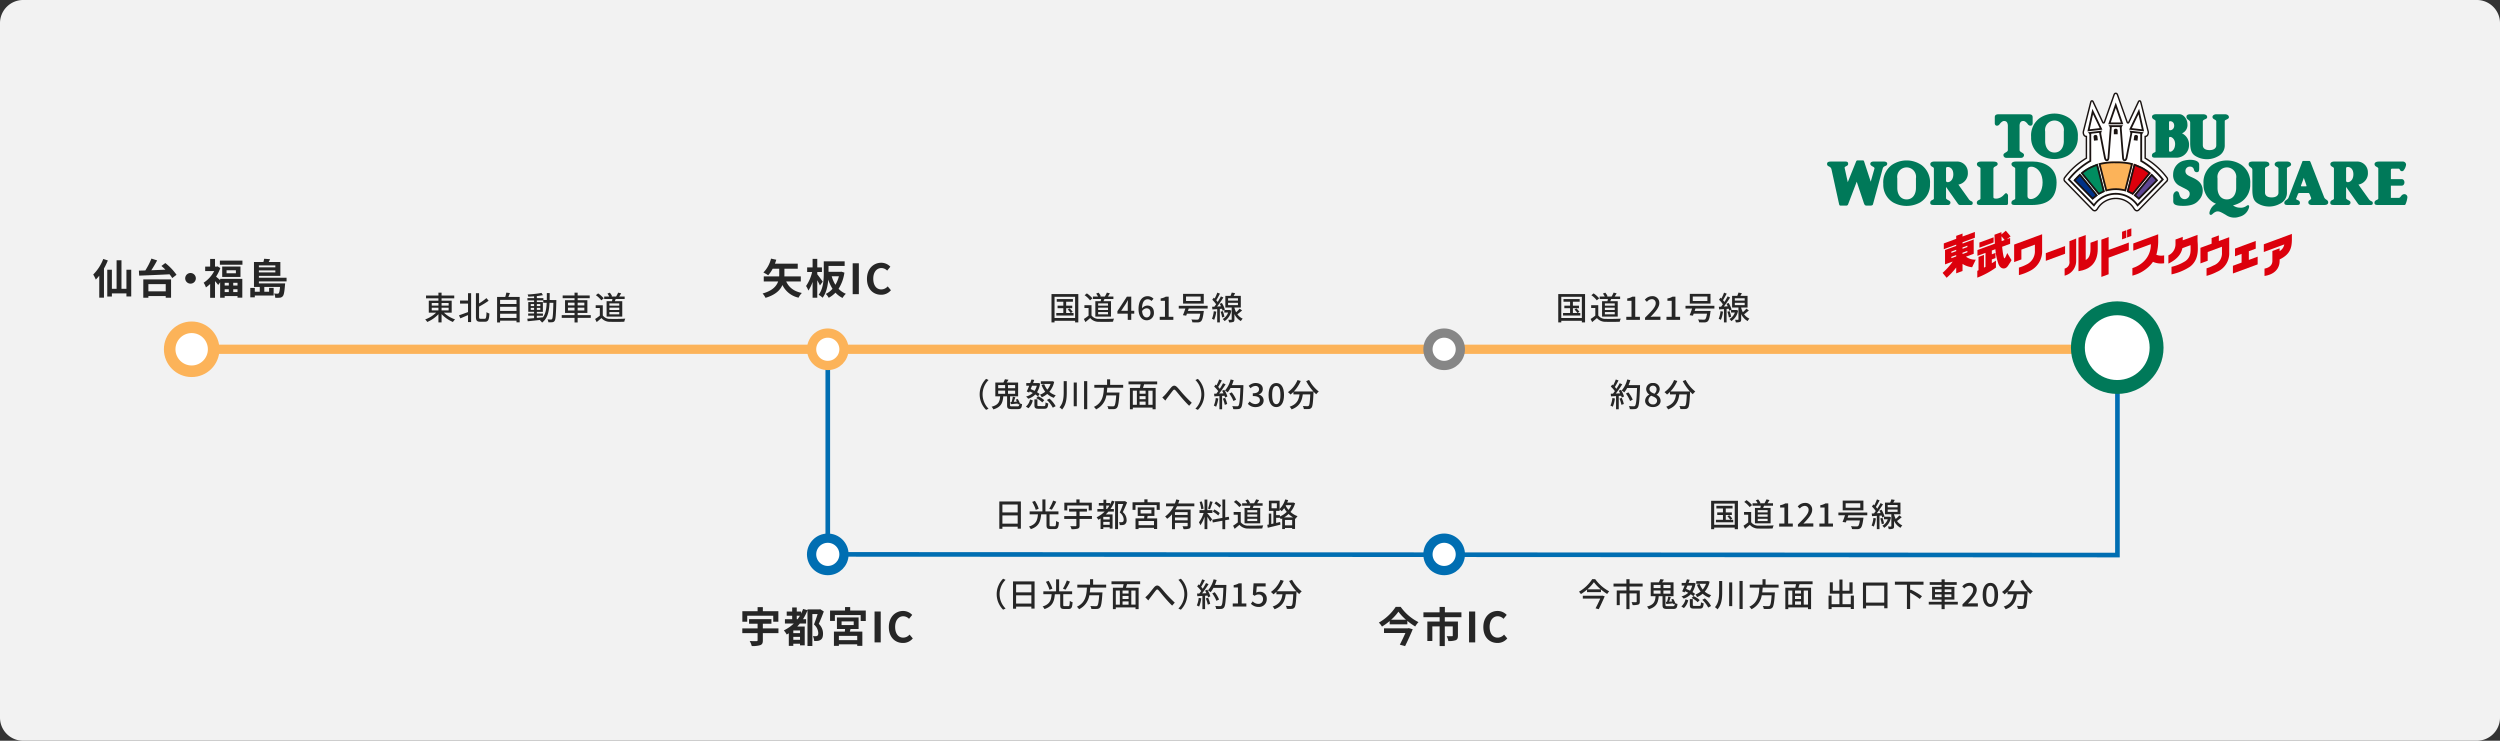 <svg xmlns="http://www.w3.org/2000/svg" xmlns:xlink="http://www.w3.org/1999/xlink" width="1080" height="320" viewBox="0 0 1080 320">
  <rect x="0" y="0" width="1080" height="320" fill="#333333" stroke="none"/>
  <defs>
    <clipPath id="clip-path">
      <rect id="Rectangle_22193" data-name="Rectangle 22193" width="1080" height="320" fill="none"/>
    </clipPath>
  </defs>
  <g id="Group_63410" data-name="Group 63410" clip-path="url(#clip-path)">
    <path id="Path_259024" data-name="Path 259024" d="M1070,320H10A10,10,0,0,1,0,310V10A10,10,0,0,1,10,0H1070a10,10,0,0,1,10,10V310a10,10,0,0,1-10,10" fill="#f2f2f2"/>
    <line id="Line_273" data-name="Line 273" x1="830.48" transform="translate(82.3 150.886)" fill="none" stroke="#fcb359" stroke-width="4"/>
    <path id="Path_259077" data-name="Path 259077" d="M357.6,157.886v81.6l557.13.3V167.476" fill="none" stroke="#006eb2" stroke-width="2"/>
    <path id="Path_259025" data-name="Path 259025" d="M191.781,135.08a13.228,13.228,0,0,0,4.818,2.9,5.5,5.5,0,0,0-.939,1.121,14.323,14.323,0,0,1-4.9-3.417v3.585H189.4v-3.53a14.169,14.169,0,0,1-4.819,3.348,6.1,6.1,0,0,0-.9-1.092,13.31,13.31,0,0,0,4.706-2.914h-3.151V129.9h4.16v-1.022h-5.351V127.67H189.4v-1.246h1.358v1.246h5.478v1.205h-5.478V129.9h4.371v5.183Zm-5.268-3.067H189.4v-1.121h-2.886Zm0,2.073H189.4v-1.135h-2.886Zm4.244-2.073h3.054v-1.121h-3.054Zm3.054.938h-3.054v1.135h3.054Z" fill="#262626"/>
    <path id="Path_259026" data-name="Path 259026" d="M202.18,126.676h1.345v12.467H202.18v-3.027c-1.163.505-2.353,1.024-3.306,1.415l-.588-1.316c.966-.322,2.437-.855,3.894-1.4v-3.671h-3.446v-1.3h3.446Zm7.214,11.038c.6,0,.687-.6.784-2.872a3.948,3.948,0,0,0,1.247.6c-.126,2.592-.476,3.544-1.919,3.544h-2.073c-1.415,0-1.835-.49-1.835-2.185V126.676h1.358v4.412a24.216,24.216,0,0,0,3.18-2.312l.953,1.15a38.97,38.97,0,0,1-4.133,2.535v4.37c0,.757.1.883.659.883Z" fill="#262626"/>
    <path id="Path_259027" data-name="Path 259027" d="M224.5,128.286V139.24h-1.373v-.7h-7.088v.757h-1.3V128.286h3.53a15.554,15.554,0,0,0,.462-1.877l1.554.183c-.223.588-.448,1.19-.686,1.694Zm-8.461,3.04h7.088v-1.793h-7.088Zm0,3h7.088V132.53h-7.088Zm7.088,1.205h-7.088v1.807h7.088Z" fill="#262626"/>
    <path id="Path_259028" data-name="Path 259028" d="M240.349,129.617s-.015.448-.015.6c-.153,5.785-.28,7.774-.728,8.376a1.234,1.234,0,0,1-.994.6,9.817,9.817,0,0,1-1.723.014,3.453,3.453,0,0,0-.364-1.233c.644.057,1.218.057,1.47.057a.527.527,0,0,0,.5-.225c.309-.392.449-2.17.561-6.989h-1.652c-.183,3.726-.813,6.695-3.223,8.544a4.338,4.338,0,0,0-.939-.966c.084-.056.169-.127.253-.2-2.017.238-4.034.448-5.533.588l-.168-1.107c.813-.055,1.82-.139,2.928-.238v-1.064h-2.55v-.952h2.55v-.715h-2.508V130.5h2.508v-.729H227.84V128.8h2.886v-.785c-.855.07-1.709.113-2.494.14a3.875,3.875,0,0,0-.308-.938,43.722,43.722,0,0,0,6.009-.687l.616.981c-.742.154-1.667.294-2.633.392v.9h2.829v.812h1.471c.015-.952.015-1.947.015-3h1.246c0,1.037-.014,2.046-.027,3Zm-11.066,2.592h1.443v-.854h-1.443Zm1.443.8h-1.443v.854h1.443Zm1.19,4.328c.868-.084,1.765-.168,2.648-.266,1.148-1.583,1.5-3.7,1.61-6.247H234.69v-1.051h-2.774v.729h2.606v4.216h-2.606v.715h2.633v.952h-2.633Zm1.5-5.981h-1.5v.854h1.5Zm-1.5,2.507h1.5v-.854h-1.5Z" fill="#262626"/>
    <path id="Path_259029" data-name="Path 259029" d="M255.216,137.321h-5.673v1.989H248.2v-1.989h-5.534v-1.177H248.2v-.966h-4.105v-5.491H248.2v-.869h-5.127v-1.19H248.2v-1.2h1.344v1.2h5.211v1.19h-5.211v.869h4.2v5.491h-4.2v.966h5.673Zm-9.861-5.392H248.2v-1.163h-2.844Zm2.844.994h-2.844v1.19H248.2Zm1.344-.994h2.9v-1.163h-2.9Zm2.9.994h-2.9v1.19h2.9Z" fill="#262626"/>
    <path id="Path_259030" data-name="Path 259030" d="M260.406,136.285a3.811,3.811,0,0,0,3.3,1.471c1.555.055,4.665.013,6.415-.1a6.007,6.007,0,0,0-.433,1.331c-1.583.071-4.4.1-5.995.029a4.8,4.8,0,0,1-3.867-1.612c-.658.574-1.331,1.135-2.059,1.737L257.1,137.8a21.278,21.278,0,0,0,2.031-1.444v-3.291h-1.793v-1.205h3.068Zm-.645-6.542a10.527,10.527,0,0,0-2.339-2.213l.966-.784a10.956,10.956,0,0,1,2.395,2.143Zm4.608.364c.071-.308.141-.644.2-.952h-3.558V128.09h2.185a6.7,6.7,0,0,0-.785-1.26l1.009-.393a4.961,4.961,0,0,1,.981,1.527l-.309.126h2.073a12.02,12.02,0,0,0,.87-1.681l1.316.309c-.294.49-.6.98-.868,1.372h2.367v1.065h-3.866c-.126.336-.267.658-.393.952h3.222v6.668h-6.766v-6.668Zm3.153.952h-4.259v.98h4.259Zm0,1.864h-4.259v.995h4.259Zm0,1.891h-4.259v.98h4.259Z" fill="#262626"/>
    <path id="Path_259031" data-name="Path 259031" d="M465.83,127.025v12.257h-1.387V138.6h-8.881v.687h-1.316V127.025Zm-1.387,1.2h-8.881v9.161h8.881Zm-.658,7v1.078h-7.466v-1.078h3.04v-2.073h-2.48v-1.107h2.48v-1.7h-2.844v-1.148h6.991v1.148h-2.928v1.7H463.2v1.107h-2.619v2.073h1.933a8.982,8.982,0,0,0-1.247-1.527l.826-.449a9.869,9.869,0,0,1,1.3,1.457l-.853.519Z" fill="#262626"/>
    <path id="Path_259032" data-name="Path 259032" d="M471.537,136.285a3.817,3.817,0,0,0,3.307,1.471c1.555.055,4.664.013,6.415-.1a6.059,6.059,0,0,0-.435,1.331c-1.582.071-4.4.1-5.994.029a4.8,4.8,0,0,1-3.867-1.612c-.658.574-1.33,1.135-2.058,1.737l-.672-1.344a21.274,21.274,0,0,0,2.031-1.444v-3.291h-1.793v-1.205h3.066Zm-.643-6.542a10.527,10.527,0,0,0-2.339-2.213l.966-.784a11,11,0,0,1,2.395,2.143Zm4.608.364c.071-.308.141-.644.2-.952h-3.558V128.09h2.184a6.7,6.7,0,0,0-.784-1.26l1.008-.393a4.925,4.925,0,0,1,.981,1.527l-.308.126H477.3a11.9,11.9,0,0,0,.868-1.681l1.318.309c-.295.49-.6.98-.869,1.372h2.367v1.065h-3.865c-.127.336-.267.658-.393.952h3.222v6.668h-6.766v-6.668Zm3.153.952H474.4v.98h4.259Zm0,1.864H474.4v.995h4.259Zm0,1.891H474.4v.98h4.259Z" fill="#262626"/>
    <path id="Path_259033" data-name="Path 259033" d="M487.19,135.514h-4.468v-1.078l4.105-6.29H488.7v6.122h1.3v1.246h-1.3v2.662H487.19Zm0-1.246v-2.536c0-.56.043-1.457.07-2.017H487.2c-.253.5-.533.98-.827,1.5l-2.031,3.054Z" fill="#262626"/>
    <path id="Path_259034" data-name="Path 259034" d="M491.85,133.5c0-3.951,1.85-5.546,3.895-5.546a3.462,3.462,0,0,1,2.577,1.105l-.882.981a2.21,2.21,0,0,0-1.625-.756c-1.3,0-2.4.98-2.466,3.922A3.12,3.12,0,0,1,495.59,132c1.723,0,2.9,1.024,2.9,3.1a3.085,3.085,0,0,1-3.082,3.264c-1.961,0-3.559-1.555-3.559-4.86m1.541.9c.168,1.864.91,2.731,2,2.731.9,0,1.61-.755,1.61-2.031,0-1.232-.616-1.919-1.709-1.919a2.407,2.407,0,0,0-1.9,1.219" fill="#262626"/>
    <path id="Path_259035" data-name="Path 259035" d="M501.006,136.845h2.256v-6.892h-1.85v-1.022a6.065,6.065,0,0,0,2.241-.784h1.219v8.7h2.017v1.331h-5.883Z" fill="#262626"/>
    <path id="Path_259036" data-name="Path 259036" d="M513.524,133.273c-.112.35-.224.7-.35,1.05h6.877a5.1,5.1,0,0,1-.07.575c-.322,2.368-.658,3.459-1.176,3.922a1.96,1.96,0,0,1-1.331.448c-.49.029-1.415.014-2.381-.028a2.445,2.445,0,0,0-.462-1.246c.966.084,1.988.1,2.381.1a1.2,1.2,0,0,0,.686-.126c.322-.252.588-1,.812-2.451h-5.756c-.113.307-.224.6-.322.854l-1.416-.211c.337-.756.728-1.862,1.065-2.885h-2.858V132.1H521.7v1.176Zm6.5-2.115h-8.938v-4.2h8.938Zm-1.345-3.054h-6.317v1.919h6.317Z" fill="#262626"/>
    <path id="Path_259037" data-name="Path 259037" d="M525.422,134.618a12.721,12.721,0,0,1-.91,3.558,6.556,6.556,0,0,0-.952-.462,10.737,10.737,0,0,0,.784-3.279Zm1.555-1.163v5.813h-1.149v-5.729c-.755.042-1.457.1-2.072.126l-.127-1.135.981-.055c.238-.308.505-.659.757-1.023a13.547,13.547,0,0,0-1.667-1.975l.658-.869c.127.113.252.239.379.365a16.906,16.906,0,0,0,1.134-2.549l1.149.42c-.49.952-1.093,2.073-1.6,2.843a8.686,8.686,0,0,1,.617.756,25.134,25.134,0,0,0,1.387-2.409l1.078.49c-.784,1.247-1.793,2.732-2.7,3.9l1.652-.1a10.5,10.5,0,0,0-.531-1.05l.924-.392a11.452,11.452,0,0,1,1.3,2.9l-.994.462a8.242,8.242,0,0,0-.252-.854Zm1.262.938a10.919,10.919,0,0,1,.7,2.438l-1,.309a9.465,9.465,0,0,0-.645-2.466Zm3.7-.2a6.671,6.671,0,0,1-2.928,4.525,4.132,4.132,0,0,0-.812-.9,5.109,5.109,0,0,0,2.353-2.815H528.9v-1.078h2.142l.183-.029Zm4.65-.084c-.658.574-1.4,1.192-2.045,1.654a5.6,5.6,0,0,0,2.3,1.89,5.075,5.075,0,0,0-.783,1.051,6.69,6.69,0,0,1-2.788-3.04v2.3c0,.588-.084.925-.49,1.106a4.745,4.745,0,0,1-1.822.2,4.649,4.649,0,0,0-.336-1.121c.561.015,1.093.015,1.261,0s.21-.042.21-.2v-5.1h-2.745v-5.028h2.241a11.912,11.912,0,0,0,.518-1.429l1.471.252c-.209.407-.434.813-.644,1.177h3.095v5.028h-2.759v.1a9.542,9.542,0,0,0,.728,1.933,14.3,14.3,0,0,0,1.527-1.541Zm-6.064-4.258h4.271v-1.009h-4.271Zm0,1.975h4.271v-1.008h-4.271Z" fill="#262626"/>
    <path id="Path_259038" data-name="Path 259038" d="M684.746,127.025v12.257h-1.387V138.6h-8.881v.687h-1.317V127.025Zm-1.387,1.2h-8.881v9.161h8.881Zm-.659,7v1.078h-7.466v-1.078h3.039v-2.073h-2.479v-1.107h2.479v-1.7H675.43v-1.148h6.991v1.148h-2.928v1.7h2.619v1.107h-2.619v2.073h1.933a8.937,8.937,0,0,0-1.247-1.527l.827-.449a9.916,9.916,0,0,1,1.3,1.457l-.853.519Z" fill="#262626"/>
    <path id="Path_259039" data-name="Path 259039" d="M690.452,136.285a3.814,3.814,0,0,0,3.306,1.471c1.555.055,4.664.013,6.415-.1a6.01,6.01,0,0,0-.433,1.331c-1.583.071-4.4.1-6,.029a4.8,4.8,0,0,1-3.866-1.612c-.658.574-1.331,1.135-2.059,1.737l-.672-1.344a21.274,21.274,0,0,0,2.031-1.444v-3.291h-1.793v-1.205h3.067Zm-.644-6.542a10.527,10.527,0,0,0-2.339-2.213l.966-.784a10.979,10.979,0,0,1,2.4,2.143Zm4.608.364c.071-.308.141-.644.2-.952h-3.558V128.09h2.185a6.7,6.7,0,0,0-.785-1.26l1.009-.393a4.962,4.962,0,0,1,.981,1.527l-.309.126h2.073a11.791,11.791,0,0,0,.868-1.681l1.318.309c-.294.49-.6.98-.869,1.372h2.368v1.065h-3.866c-.126.336-.267.658-.393.952h3.222v6.668h-6.766v-6.668Zm3.153.952H693.31v.98h4.259Zm0,1.864H693.31v.995h4.259Zm0,1.891H693.31v.98h4.259Z" fill="#262626"/>
    <path id="Path_259040" data-name="Path 259040" d="M702.561,136.845h2.255v-6.892h-1.849v-1.022a6.072,6.072,0,0,0,2.241-.784h1.219v8.7h2.017v1.331h-5.883Z" fill="#262626"/>
    <path id="Path_259041" data-name="Path 259041" d="M710.653,137.237c2.871-2.815,4.608-4.608,4.608-6.178a1.631,1.631,0,0,0-1.751-1.82,2.8,2.8,0,0,0-2.031,1.148l-.91-.9a4.047,4.047,0,0,1,3.138-1.541,2.883,2.883,0,0,1,3.109,3.025c0,1.835-1.667,3.685-3.809,5.926a16.807,16.807,0,0,1,1.68-.1h2.619v1.373h-6.653Z" fill="#262626"/>
    <path id="Path_259042" data-name="Path 259042" d="M719.92,136.845h2.256v-6.892h-1.85v-1.022a6.059,6.059,0,0,0,2.241-.784h1.219v8.7H725.8v1.331H719.92Z" fill="#262626"/>
    <path id="Path_259043" data-name="Path 259043" d="M732.438,133.273c-.112.35-.224.7-.35,1.05h6.878a5.356,5.356,0,0,1-.07.575c-.322,2.368-.658,3.459-1.177,3.922a1.96,1.96,0,0,1-1.331.448c-.49.029-1.414.014-2.381-.028a2.437,2.437,0,0,0-.462-1.246c.966.084,1.989.1,2.381.1a1.21,1.21,0,0,0,.687-.126c.322-.252.588-1,.812-2.451h-5.757c-.112.307-.224.6-.322.854l-1.415-.211c.336-.756.728-1.862,1.064-2.885h-2.857V132.1h12.48v1.176Zm6.5-2.115H730v-4.2h8.937Zm-1.345-3.054h-6.317v1.919h6.317Z" fill="#262626"/>
    <path id="Path_259044" data-name="Path 259044" d="M744.337,134.618a12.753,12.753,0,0,1-.911,3.558,6.556,6.556,0,0,0-.952-.462,10.737,10.737,0,0,0,.784-3.279Zm1.555-1.163v5.813h-1.149v-5.729c-.756.042-1.457.1-2.073.126l-.126-1.135.981-.055c.238-.308.5-.659.756-1.023a13.482,13.482,0,0,0-1.667-1.975l.659-.869c.126.113.252.239.378.365a16.707,16.707,0,0,0,1.134-2.549l1.149.42c-.49.952-1.093,2.073-1.6,2.843a8.477,8.477,0,0,1,.616.756,24.915,24.915,0,0,0,1.387-2.409l1.078.49c-.784,1.247-1.793,2.732-2.7,3.9l1.653-.1a10.506,10.506,0,0,0-.532-1.05l.924-.392a11.452,11.452,0,0,1,1.3,2.9l-.994.462a8.225,8.225,0,0,0-.252-.854Zm1.261.938a10.868,10.868,0,0,1,.7,2.438l-.994.309a9.5,9.5,0,0,0-.645-2.466Zm3.7-.2a6.674,6.674,0,0,1-2.928,4.525,4.158,4.158,0,0,0-.812-.9,5.113,5.113,0,0,0,2.353-2.815h-1.653v-1.078h2.143l.182-.029Zm4.65-.084c-.658.574-1.4,1.192-2.045,1.654a5.592,5.592,0,0,0,2.3,1.89,5.044,5.044,0,0,0-.784,1.051,6.69,6.69,0,0,1-2.788-3.04v2.3c0,.588-.084.925-.49,1.106a4.742,4.742,0,0,1-1.821.2,4.739,4.739,0,0,0-.336-1.121c.56.015,1.092.015,1.26,0s.21-.042.21-.2v-5.1h-2.745v-5.028H750.5a11.747,11.747,0,0,0,.519-1.429l1.471.252c-.21.407-.435.813-.645,1.177h3.1v5.028h-2.76v.1a9.542,9.542,0,0,0,.728,1.933,14.322,14.322,0,0,0,1.528-1.541Zm-6.065-4.258h4.272v-1.009h-4.272Zm0,1.975h4.272v-1.008h-4.272Z" fill="#262626"/>
    <path id="Path_259045" data-name="Path 259045" d="M425.993,163.669l1.065.5a8.724,8.724,0,0,0,0,12.383l-1.065.505a9.471,9.471,0,0,1,0-13.392" fill="#262626"/>
    <path id="Path_259046" data-name="Path 259046" d="M439.657,172.368a7.873,7.873,0,0,1,.911,1.862,4.053,4.053,0,0,0,.965.351c-.153,1.723-.545,2.157-1.847,2.157h-2.592c-1.625,0-2.031-.364-2.031-1.722v-3.8h-1.639c-.238,2.788-.925,4.65-4.3,5.645a3.524,3.524,0,0,0-.77-1.148c3.026-.785,3.53-2.214,3.712-4.5h-2.087v-5.967h3.5a13.551,13.551,0,0,0,.658-1.415l1.526.224a14.161,14.161,0,0,1-.783,1.191h4.943v5.967h-3.487V175c0,.462.112.547.868.547h2.368c.533,0,.672-.155.771-1.024l-.617.211a2.641,2.641,0,0,0-.111-.406c-1.038.111-2.032.2-2.9.28l-.21-.939.505-.028a16.581,16.581,0,0,0,.531-2.241l1.094.2c-.225.658-.477,1.4-.7,1.988.42-.027.883-.056,1.346-.1a8.486,8.486,0,0,0-.463-.854Zm-8.446-4.665h3v-1.358h-3Zm0,2.424h3v-1.373h-3Zm7.325-3.782h-3.081V167.7h3.081Zm0,2.409h-3.081v1.373h3.081Z" fill="#262626"/>
    <path id="Path_259047" data-name="Path 259047" d="M443.193,175.646A5.575,5.575,0,0,0,445,172.564l1.162.4a6.624,6.624,0,0,1-1.864,3.39Zm5.183-4.412a8.208,8.208,0,0,0-1.12-.841,7.118,7.118,0,0,1-3.068,1.863,5.33,5.33,0,0,0-.925-.938,6.963,6.963,0,0,0,2.913-1.556c-.447-.237-.91-.463-1.358-.672l-.224.5-1.037-.476c.323-.658.7-1.554,1.065-2.479h-1.275V165.49h1.709c.2-.547.392-1.079.546-1.554l1.192.194c-.155.436-.323.9-.505,1.36h2.046l.209-.028.785.21A10.085,10.085,0,0,1,448,169.441a8.846,8.846,0,0,1,1.12.784Zm-2.535-4.595c-.2.489-.407.981-.588,1.442.546.224,1.134.491,1.694.771a6.944,6.944,0,0,0,.938-2.213Zm5.126,8.8c.561,0,.659-.2.715-1.6a4.715,4.715,0,0,0,1.162.475c-.154,1.836-.518,2.284-1.751,2.284h-2.325c-1.541,0-1.9-.364-1.9-1.6v-2.493h1.289v2.48c0,.39.112.448.757.448Zm-2.521-4.26a9.12,9.12,0,0,1,2.676,1.724l-.869.925a8.977,8.977,0,0,0-2.62-1.822Zm2.662-5.237a8.477,8.477,0,0,0,1.33,2.394,7.688,7.688,0,0,0,1.414-2.478h-4.216v-1.149h4.736l.223-.043.813.28a9.749,9.749,0,0,1-2.087,4.3,7.438,7.438,0,0,0,2.773,1.526,5.253,5.253,0,0,0-.84,1.092,8.04,8.04,0,0,1-2.843-1.694,9.234,9.234,0,0,1-2.382,1.455,4.534,4.534,0,0,0-.757-1.119,7.61,7.61,0,0,0,2.27-1.29,10.616,10.616,0,0,1-1.612-2.968Zm2.254,6.247a12.218,12.218,0,0,1,2.676,3.276l-1.233.66a11.887,11.887,0,0,0-2.563-3.334Z" fill="#262626"/>
    <path id="Path_259048" data-name="Path 259048" d="M460.848,164.663v4.749c0,2.676-.209,5.407-2.03,7.494a5.981,5.981,0,0,0-1.107-.938c1.611-1.835,1.807-4.2,1.807-6.556v-4.749Zm4.329,10.856h-1.331V165.251h1.331Zm4.511,1.247h-1.373v-12.13h1.373Z" fill="#262626"/>
    <path id="Path_259049" data-name="Path 259049" d="M478.336,167.507c-.043.687-.1,1.387-.183,2.073h5.463s-.013.406-.042.6c-.252,3.893-.547,5.449-1.092,6.023a1.743,1.743,0,0,1-1.317.532,22.517,22.517,0,0,1-2.367-.014,2.711,2.711,0,0,0-.448-1.275c.966.084,1.947.1,2.34.1a.911.911,0,0,0,.671-.183c.378-.322.645-1.638.84-4.552h-4.258a8.04,8.04,0,0,1-4.455,6.051,3.818,3.818,0,0,0-.937-1.079c3.809-1.751,4.187-5.168,4.342-8.278h-4.147v-1.246h5.506v-2.382h1.33v2.382h5.631v1.246Z" fill="#262626"/>
    <path id="Path_259050" data-name="Path 259050" d="M494.254,166.036c-.168.519-.336,1.064-.475,1.541h5.462v9.232H497.91v-.729h-8.53v.729h-1.261v-9.232h4.315c.111-.477.224-1.036.308-1.541h-5.225V164.8H499.9v1.232Zm-4.874,8.839h1.751v-6.107H489.38Zm5.519-6.108h-2.6v1.316h2.6Zm0,2.354h-2.6v1.331h2.6Zm-2.606,3.754H494.9v-1.387h-2.605Zm5.617-6.108h-1.835v6.107h1.835Z" fill="#262626"/>
    <path id="Path_259051" data-name="Path 259051" d="M503.184,170.7c.714-.715,1.834-2.241,2.689-3.25.882-1.022,1.7-1.135,2.662-.168.881.882,1.974,2.3,2.842,3.222.87.952,2.186,2.339,3.475,3.487l-1.135,1.3c-1.037-.981-2.283-2.367-3.208-3.446-.9-1.022-1.946-2.367-2.6-3.109-.547-.6-.813-.505-1.262.042-.616.77-1.694,2.255-2.367,3.081-.294.42-.616.868-.854,1.191l-1.317-1.359a8.693,8.693,0,0,0,1.079-.994" fill="#262626"/>
    <path id="Path_259052" data-name="Path 259052" d="M517.477,177.061l-1.064-.506a8.723,8.723,0,0,0,0-12.382l1.064-.5a9.471,9.471,0,0,1,0,13.392" fill="#262626"/>
    <path id="Path_259053" data-name="Path 259053" d="M526.3,172.143a13,13,0,0,1-.937,3.572,5.514,5.514,0,0,0-.995-.49,10.621,10.621,0,0,0,.827-3.278Zm2.592-3.74a11.946,11.946,0,0,1,1.346,2.872l-1,.476a6.511,6.511,0,0,0-.253-.785l-1.035.071v5.771h-1.163v-5.7c-.8.042-1.541.084-2.185.126l-.113-1.149.981-.028c.266-.336.533-.7.812-1.092A14.873,14.873,0,0,0,524.519,167l.63-.869.378.336a16.161,16.161,0,0,0,1.149-2.535l1.177.42c-.505.952-1.093,2.059-1.6,2.816a8.159,8.159,0,0,1,.686.812,26.486,26.486,0,0,0,1.415-2.437l1.106.476A43.854,43.854,0,0,1,526.676,170l1.863-.07a12.446,12.446,0,0,0-.588-1.121Zm.35,3.474a15.29,15.29,0,0,1,.911,2.647l-1.037.364a15.147,15.147,0,0,0-.854-2.689Zm7.9-4.874c-.239,6.176-.421,8.362-1.009,9.077a1.493,1.493,0,0,1-1.232.643,13.274,13.274,0,0,1-2.158.015,2.932,2.932,0,0,0-.434-1.3c.91.071,1.751.084,2.088.084a.67.67,0,0,0,.6-.238c.448-.448.672-2.522.855-7.662h-4.273a10.952,10.952,0,0,1-1.232,1.877,9.55,9.55,0,0,0-1.149-.784,11.717,11.717,0,0,0,2.424-4.791l1.33.308a18.488,18.488,0,0,1-.77,2.143h4.959Zm-4.3,6.233a13.754,13.754,0,0,0-1.793-3.222l1.051-.518a13.184,13.184,0,0,1,1.891,3.151Z" fill="#262626"/>
    <path id="Path_259054" data-name="Path 259054" d="M539.078,174.455l.785-1.037a3.331,3.331,0,0,0,2.437,1.135c1.163,0,1.962-.63,1.962-1.639,0-1.106-.729-1.821-3.055-1.821V169.9c2.031,0,2.7-.742,2.7-1.709a1.4,1.4,0,0,0-1.582-1.442,2.9,2.9,0,0,0-2.059.98l-.841-1.008a4.293,4.293,0,0,1,2.956-1.261c1.848,0,3.151.952,3.151,2.6a2.416,2.416,0,0,1-1.778,2.339v.07A2.575,2.575,0,0,1,545.886,173c0,1.807-1.555,2.871-3.447,2.871a4.277,4.277,0,0,1-3.361-1.414" fill="#262626"/>
    <path id="Path_259055" data-name="Path 259055" d="M548.025,170.631c0-3.376,1.289-5.169,3.334-5.169,2.06,0,3.334,1.807,3.334,5.169s-1.274,5.238-3.334,5.238c-2.045,0-3.334-1.862-3.334-5.238m5.127,0c0-2.886-.742-3.9-1.793-3.9s-1.793,1.009-1.793,3.9.742,3.964,1.793,3.964,1.793-1.078,1.793-3.964" fill="#262626"/>
    <path id="Path_259056" data-name="Path 259056" d="M565.53,164.145a15.5,15.5,0,0,0,4.174,5,7.168,7.168,0,0,0-1.092,1.163,12.925,12.925,0,0,1-1.178-1.148c0,.126,0,.42-.013.546-.182,4.244-.378,5.869-.855,6.416a1.511,1.511,0,0,1-1.148.574,15.957,15.957,0,0,1-2.171,0,2.983,2.983,0,0,0-.435-1.318c.855.084,1.654.1,1.976.1a.749.749,0,0,0,.6-.2c.323-.336.5-1.654.645-4.9H562.8c-.35,2.717-1.247,5.169-4.846,6.486a4.155,4.155,0,0,0-.826-1.163c3.22-1.065,3.964-3.11,4.258-5.323h-2.62V169.3a11.747,11.747,0,0,1-1.275,1.135,9.77,9.77,0,0,0-1.106-1.036,11.884,11.884,0,0,0,4.146-5.226l1.387.407a15.734,15.734,0,0,1-2.97,4.524h8.433a21.465,21.465,0,0,1-3.11-4.454Z" fill="#262626"/>
    <path id="Path_259057" data-name="Path 259057" d="M697.647,172.143a13,13,0,0,1-.937,3.572,5.514,5.514,0,0,0-.995-.49,10.621,10.621,0,0,0,.827-3.278Zm2.592-3.74a11.949,11.949,0,0,1,1.346,2.872l-1,.476a6.5,6.5,0,0,0-.253-.785l-1.035.071v5.771h-1.164v-5.7c-.8.042-1.54.084-2.184.126l-.113-1.149.981-.028c.266-.336.533-.7.812-1.092A14.872,14.872,0,0,0,695.869,167l.63-.869.379.336a16.248,16.248,0,0,0,1.148-2.535l1.177.42c-.505.952-1.093,2.059-1.6,2.816a8.158,8.158,0,0,1,.686.812,26.739,26.739,0,0,0,1.416-2.437l1.1.476A43.842,43.842,0,0,1,698.026,170l1.863-.07a12.185,12.185,0,0,0-.588-1.121Zm.35,3.474a15.377,15.377,0,0,1,.912,2.647l-1.038.364a15.152,15.152,0,0,0-.854-2.689Zm7.9-4.874c-.238,6.176-.421,8.362-1.009,9.077a1.493,1.493,0,0,1-1.232.643,13.274,13.274,0,0,1-2.158.015,2.932,2.932,0,0,0-.434-1.3c.91.071,1.751.084,2.088.084a.67.67,0,0,0,.6-.238c.448-.448.672-2.522.855-7.662h-4.273A10.948,10.948,0,0,1,701.7,169.5a9.545,9.545,0,0,0-1.149-.784,11.717,11.717,0,0,0,2.424-4.791l1.33.308a18.488,18.488,0,0,1-.77,2.143h4.959Zm-4.3,6.233a13.828,13.828,0,0,0-1.793-3.222l1.05-.518a13.186,13.186,0,0,1,1.891,3.151Z" fill="#262626"/>
    <path id="Path_259058" data-name="Path 259058" d="M710.681,173.124a3.054,3.054,0,0,1,1.849-2.634v-.055a2.854,2.854,0,0,1-1.387-2.339,2.68,2.68,0,0,1,2.941-2.634A2.646,2.646,0,0,1,717,168.151a3.106,3.106,0,0,1-1.359,2.354v.07a2.9,2.9,0,0,1,1.737,2.591c0,1.527-1.344,2.7-3.333,2.7-1.933,0-3.362-1.148-3.362-2.745m5.169,0c0-1.19-1.135-1.6-2.535-2.171a2.5,2.5,0,0,0-1.205,2.017,1.805,1.805,0,0,0,1.961,1.737,1.588,1.588,0,0,0,1.779-1.583m-.211-4.875a1.51,1.51,0,0,0-1.582-1.624,1.4,1.4,0,0,0-1.471,1.471c0,1.078.981,1.554,2.129,2a2.524,2.524,0,0,0,.924-1.85" fill="#262626"/>
    <path id="Path_259059" data-name="Path 259059" d="M728.2,164.145a15.5,15.5,0,0,0,4.174,5,7.217,7.217,0,0,0-1.093,1.163,13.056,13.056,0,0,1-1.177-1.148c0,.126,0,.42-.013.546-.182,4.244-.378,5.869-.855,6.416a1.509,1.509,0,0,1-1.148.574,15.957,15.957,0,0,1-2.171,0,2.982,2.982,0,0,0-.435-1.318c.855.084,1.653.1,1.976.1a.75.75,0,0,0,.6-.2c.323-.336.5-1.654.645-4.9h-3.236c-.35,2.717-1.247,5.169-4.846,6.486a4.154,4.154,0,0,0-.826-1.163c3.22-1.065,3.963-3.11,4.258-5.323h-2.62V169.3a11.748,11.748,0,0,1-1.275,1.135,9.837,9.837,0,0,0-1.1-1.036,11.889,11.889,0,0,0,4.145-5.226l1.387.407a15.735,15.735,0,0,1-2.97,4.524h8.433a21.425,21.425,0,0,1-3.11-4.454Z" fill="#262626"/>
    <path id="Path_259060" data-name="Path 259060" d="M46.589,112.518a29.05,29.05,0,0,1-1.674,3.475v12.6H42.88V119.09a17.419,17.419,0,0,1-1.5,1.693A13.868,13.868,0,0,0,40.27,118.6a19.157,19.157,0,0,0,4.339-6.735Zm10.1,4v11.542H54.62v-1.3H48.336v1.332h-2V116.515h2v8.247h2.035V112.428h2.106v12.334H54.62v-8.247Z" fill="#262626"/>
    <path id="Path_259061" data-name="Path 259061" d="M71.412,113.634a23.889,23.889,0,0,1,4.844,5.078L74.4,120.134a11.636,11.636,0,0,0-1.153-1.639c-4.753.252-9.776.45-13.126.576L60,116.911c.829-.019,1.765-.054,2.773-.072a30.835,30.835,0,0,0,2.647-5.132l2.467.793c-.757,1.422-1.657,2.934-2.52,4.249,1.944-.072,4.033-.162,6.1-.252-.576-.576-1.17-1.116-1.728-1.6Zm-9.505,7.076H73.9v7.9H71.593v-.7H64.1v.721h-2.2Zm2.2,5.149h7.49v-3.114H64.1Z" fill="#262626"/>
    <path id="Path_259062" data-name="Path 259062" d="M84.607,120.242a2.3,2.3,0,1,1-2.305-2.305,2.321,2.321,0,0,1,2.305,2.305" fill="#262626"/>
    <path id="Path_259063" data-name="Path 259063" d="M95.1,120.458h9.578V128.6h-2.07v-.685H97.063v.7H95.1v-6.662l-.847,1.152a20.379,20.379,0,0,0-1.368-1.656v7.2H90.779v-5.977a13.479,13.479,0,0,1-1.82,1.494,8.169,8.169,0,0,0-.99-2.034,13.367,13.367,0,0,0,4.574-5.042H88.636v-1.927h2.143v-3.313h2.106v3.313h.738l.378-.09,1.171.757a17.649,17.649,0,0,1-1.837,3.69c.487.378,1.261,1.045,1.765,1.5Zm9.633-6.086H94.992v-1.8h9.741Zm-.846,5.275h-7.9v-4.5h7.9Zm-6.824,3.709h1.782v-1.187H97.063Zm0,2.828h1.782v-1.225H97.063Zm4.843-9.435H97.873v1.3h4.033Zm.7,5.42h-1.854v1.187h1.854Zm0,2.79h-1.854v1.225h1.854Z" fill="#262626"/>
    <path id="Path_259064" data-name="Path 259064" d="M111.839,121.557v.864h11.343a6.521,6.521,0,0,1-.072.774c-.234,2.952-.486,4.285-.972,4.789a1.789,1.789,0,0,1-1.206.613,13.908,13.908,0,0,1-2.017.036,4.4,4.4,0,0,0-.522-1.837,12.859,12.859,0,0,0,1.459.072.623.623,0,0,0,.539-.181c.234-.252.433-.99.576-2.718H114.18v2.071h2.07v-1.675h1.963v3.3h-8.138v.774h-1.946V124.4h1.946v1.639h2.142v-2.071h-2.5V113.184h4.069a10.264,10.264,0,0,0,.325-1.4l2.556.18c-.179.433-.4.847-.593,1.225h5.041v5.978h-9.273v.81h11.956v1.585Zm0-6.069h7.112v-.828h-7.112Zm7.112,1.315h-7.112v.883h7.112Z" fill="#262626"/>
    <path id="Path_259065" data-name="Path 259065" d="M82.8,141.386a9.5,9.5,0,1,1-9.5,9.5,9.5,9.5,0,0,1,9.5-9.5" fill="#fff"/>
    <circle id="Ellipse_837" data-name="Ellipse 837" cx="9.5" cy="9.5" r="9.5" transform="translate(73.301 141.386)" fill="none" stroke="#fcb359" stroke-width="5"/>
    <path id="Path_259066" data-name="Path 259066" d="M339.633,121.592c1.187,2.574,3.331,4.267,6.77,4.969a7.807,7.807,0,0,0-1.422,2.035,10.082,10.082,0,0,1-6.969-5.474c-.954,2.215-3.043,4.285-7.31,5.545a7.982,7.982,0,0,0-1.26-1.872c4.25-1.188,6.013-3.186,6.716-5.2h-6.213v-2.179h6.645a7.228,7.228,0,0,0,.036-.864v-2.467H333.8a14.111,14.111,0,0,1-1.944,2.826,20.851,20.851,0,0,0-2.072-1.188,12.987,12.987,0,0,0,3.3-6l2.27.486c-.162.576-.361,1.134-.576,1.693h9.848v2.178h-5.761v2.5c0,.252,0,.54-.019.828h7.1v2.179Z" fill="#262626"/>
    <path id="Path_259067" data-name="Path 259067" d="M354.211,123.32c-.252-.576-.7-1.441-1.152-2.251v7.562h-2.016v-6.86a15.259,15.259,0,0,1-1.819,3.763,9.744,9.744,0,0,0-1.009-1.981,17.664,17.664,0,0,0,2.629-6.049h-2.16v-1.981h2.359v-3.691h2.016v3.691h2.018V117.5h-2.018v.99c.522.631,2.035,2.682,2.359,3.187Zm10.57-5.546a17.387,17.387,0,0,1-2.521,6.986,9.181,9.181,0,0,0,3.151,2.16,8.223,8.223,0,0,0-1.44,1.8,10.286,10.286,0,0,1-3.043-2.287,12,12,0,0,1-2.918,2.215,7.266,7.266,0,0,0-1.277-1.675,9.029,9.029,0,0,0,2.916-2.214,16.713,16.713,0,0,1-1.836-3.962c-.217,2.7-.828,5.745-2.449,7.833a8.024,8.024,0,0,0-1.71-1.278c2.034-2.665,2.214-6.572,2.214-9.381v-5.078h9.021v1.981H357.92v2.557h5.151l.378-.072Zm-5.474,1.584a13.784,13.784,0,0,0,1.6,3.674,14.361,14.361,0,0,0,1.495-3.674Z" fill="#262626"/>
    <rect id="Rectangle_22190" data-name="Rectangle 22190" width="2.665" height="13.342" transform="translate(368.358 113.741)" fill="#262626"/>
    <path id="Path_259068" data-name="Path 259068" d="M374.531,120.475c0-4.394,2.827-6.968,6.193-6.968a5.445,5.445,0,0,1,3.909,1.71l-1.387,1.694a3.508,3.508,0,0,0-2.467-1.117c-2.017,0-3.529,1.729-3.529,4.591,0,2.9,1.37,4.646,3.474,4.646a3.67,3.67,0,0,0,2.756-1.316l1.4,1.657a5.391,5.391,0,0,1-4.25,1.963c-3.368,0-6.1-2.412-6.1-6.86" fill="#262626"/>
    <path id="Path_259069" data-name="Path 259069" d="M336.286,273.516h-6.734v3.1c0,1.206-.27,1.764-1.134,2.089a10.765,10.765,0,0,1-3.655.377,9.473,9.473,0,0,0-.9-2.16c1.153.054,2.54.054,2.917.054.378-.019.5-.09.5-.4v-3.061h-6.607v-2.035h6.607v-2.034h-3.691v-1.981h9.669v1.981h-3.709v2.034h6.734ZM322.8,268.6h-2.106v-4.555h6.589v-1.764h2.269v1.764h6.7V268.6h-2.215v-2.61H322.8Z" fill="#262626"/>
    <path id="Path_259070" data-name="Path 259070" d="M355.888,264.153c-.647,1.728-1.44,3.764-2.179,5.348a5.763,5.763,0,0,1,1.837,4.177c0,1.351-.288,2.233-1.007,2.7a2.732,2.732,0,0,1-1.261.486,8.714,8.714,0,0,1-1.567.018,5.192,5.192,0,0,0-.54-2.071c.432.036.81.036,1.134.036a1.461,1.461,0,0,0,.721-.162c.342-.2.468-.63.468-1.223a5.147,5.147,0,0,0-1.872-3.692c.54-1.3,1.152-3.115,1.584-4.5h-2.269v13.793h-2.106V263.649a21.83,21.83,0,0,1-1.927,3.835h1.332v1.873h-2.683c-.378.468-.756.882-1.152,1.315h3.241v8.12h-2.034v-.685h-2.9v.919h-1.945V273.57c-.306.2-.612.378-.9.54a11.087,11.087,0,0,0-1.242-1.782,16.682,16.682,0,0,0,4.3-2.971h-3.835v-1.873h3.133v-1.477h-2.358v-1.836h2.358v-1.747H344.2v1.747h1.855v.918a17.132,17.132,0,0,0,.882-2.016l1.891.522v-.341h5.185l.324-.073Zm-10.28,8.211h-2.9V273.5h2.9Zm0,2.755h-2.9V276.4h2.9Zm-1.045-7.635c.343-.468.666-.954.99-1.477H344.2v1.477Z" fill="#262626"/>
    <path id="Path_259071" data-name="Path 259071" d="M374.014,263.758v4.5h-2.2V265.7H360.672v2.557h-2.089v-4.5h6.464v-1.495h2.233v1.495Zm-6.9,9.092h5.419v6.158h-2.214v-.648H362.4v.666h-2.143V272.85h4.717c.036-.36.072-.756.091-1.116h-3.512v-4.988h9.363v4.988h-3.493Zm3.2,1.855H362.4v1.836h7.922Zm-6.752-4.682h5.24v-1.584h-5.24Z" fill="#262626"/>
    <rect id="Rectangle_22191" data-name="Rectangle 22191" width="2.665" height="13.342" transform="translate(377.808 264.172)" fill="#262626"/>
    <path id="Path_259072" data-name="Path 259072" d="M383.981,270.9c0-4.393,2.827-6.968,6.194-6.968a5.439,5.439,0,0,1,3.908,1.711l-1.387,1.693a3.508,3.508,0,0,0-2.467-1.117c-2.017,0-3.529,1.729-3.529,4.591,0,2.9,1.369,4.646,3.475,4.646a3.672,3.672,0,0,0,2.755-1.315l1.4,1.656a5.389,5.389,0,0,1-4.25,1.963c-3.367,0-6.1-2.412-6.1-6.86" fill="#262626"/>
    <path id="Path_259073" data-name="Path 259073" d="M605.092,262.155a20.838,20.838,0,0,0,7.689,6.607,10.187,10.187,0,0,0-1.405,1.873,25.631,25.631,0,0,1-3.4-2.413v1.5h-7.635v-1.44a24.442,24.442,0,0,1-3.331,2.395,8.374,8.374,0,0,0-1.349-1.711,21.435,21.435,0,0,0,7.292-6.806Zm3.493,9.183,1.71.5c-.881,2.215-2.178,5.006-3.294,7.292l-2.269-.629c.792-1.549,1.711-3.475,2.413-5.041H597.89v-2.017h10.318Zm-1.188-3.6a21.508,21.508,0,0,1-3.277-3.492,20.45,20.45,0,0,1-3.169,3.492Z" fill="#262626"/>
    <path id="Path_259074" data-name="Path 259074" d="M624.154,266.62v1.891h5.672V274.6c0,1.026-.216,1.638-.954,1.962a8.561,8.561,0,0,1-3.187.361,7.775,7.775,0,0,0-.72-2.108c.9.037,1.962.037,2.251.037s.377-.09.377-.289V270.6h-3.439v8.5h-2.232v-8.5h-3.151v6.321H616.61v-8.409h5.312V266.62h-7v-2.088H621.9v-2.341h2.286v2.341h7.149v2.088Z" fill="#262626"/>
    <rect id="Rectangle_22192" data-name="Rectangle 22192" width="2.665" height="13.342" transform="translate(634.627 264.172)" fill="#262626"/>
    <path id="Path_259075" data-name="Path 259075" d="M640.8,270.9c0-4.393,2.827-6.968,6.193-6.968a5.437,5.437,0,0,1,3.908,1.711l-1.386,1.693a3.51,3.51,0,0,0-2.467-1.117c-2.017,0-3.529,1.729-3.529,4.591,0,2.9,1.368,4.646,3.474,4.646a3.67,3.67,0,0,0,2.755-1.315l1.4,1.656a5.387,5.387,0,0,1-4.249,1.963c-3.368,0-6.1-2.412-6.1-6.86" fill="#262626"/>
    <path id="Path_259076" data-name="Path 259076" d="M357.6,143.886a7,7,0,1,1-7,7,7,7,0,0,1,7-7" fill="#fff"/>
    <circle id="Ellipse_838" data-name="Ellipse 838" cx="7" cy="7" r="7" transform="translate(350.603 143.886)" fill="none" stroke="#fcb359" stroke-width="4"/>
    <path id="Path_259078" data-name="Path 259078" d="M623.873,143.886a7,7,0,1,1-7,7,7,7,0,0,1,7-7" fill="#fff"/>
    <circle id="Ellipse_839" data-name="Ellipse 839" cx="7" cy="7" r="7" transform="translate(616.873 143.886)" fill="none" stroke="#868686" stroke-width="4"/>
    <path id="Path_259079" data-name="Path 259079" d="M914.648,133.176a17,17,0,1,1-17,17,17,17,0,0,1,17-17" fill="#fff"/>
    <circle id="Ellipse_840" data-name="Ellipse 840" cx="17" cy="17" r="17" transform="translate(897.648 133.176)" fill="none" stroke="#007959" stroke-miterlimit="10" stroke-width="6"/>
    <path id="Path_259080" data-name="Path 259080" d="M880.09,101.969l-8.958,3.308-1.022.375v7.571l3.128-1.155v-4.235l5.834-2.149v2.509a6.331,6.331,0,0,1-3.685,6.114,18.664,18.664,0,0,1-3.219,1.293v3.246a21.938,21.938,0,0,0,4.667-1.77,9.415,9.415,0,0,0,5.362-8.883v-7Z" fill="#dc000c"/>
    <path id="Path_259081" data-name="Path 259081" d="M883.792,109.353v3.333l8.32-3.068v-3.333Z" fill="#dc000c"/>
    <path id="Path_259082" data-name="Path 259082" d="M893.995,112.823a2.811,2.811,0,0,1-2.077,3.205v3.055a6.561,6.561,0,0,0,4.989-6.26v-9.782l-2.912,1.152Z" fill="#dc000c"/>
    <path id="Path_259083" data-name="Path 259083" d="M903.1,104.871v2.655c0,3-.947,4.223-2.07,4.778V101.521l-3.13,1.155v14.487l1.833-.4c3.23-.88,6.49-3.277,6.49-9.233v-3.81Z" fill="#dc000c"/>
    <path id="Path_259084" data-name="Path 259084" d="M919.635,104.778l-8.71,3.21V102.37l-3.13,1.156v16.1l3.13-1.155v-7.157l8.718-3.213v-3.32Z" fill="#dc000c"/>
    <path id="Path_259085" data-name="Path 259085" d="M916.727,100.126V103.4l1.833-.667V99.456Z" fill="#dc000c"/>
    <path id="Path_259086" data-name="Path 259086" d="M918.91,99.329V102.6l1.833-.667V98.66Z" fill="#dc000c"/>
    <path id="Path_259087" data-name="Path 259087" d="M931.542,110.064a22.415,22.415,0,0,0,.792-6.832v-2.024l-2.107.776-8.647,3.192v3.112l7.574-2.794a10,10,0,0,1-3.459,7.833,12.476,12.476,0,0,1-4.5,2.5v3.247a15.747,15.747,0,0,0,6.534-3.37,12.888,12.888,0,0,0,2.35-2.591,8.492,8.492,0,0,0,4.833.612v-3.418a5.676,5.676,0,0,1-3.362-.25" fill="#dc000c"/>
    <path id="Path_259088" data-name="Path 259088" d="M949.445,106.053c0-.76-.11-1.545-.11-2.348V101.46l-2.1.778-4.295,1.582v-1.5l-3.129,1.155v2.106a5.28,5.28,0,0,1-3.065,4.734v3.566c3.5-1.708,5.49-3.9,6.035-6.666l3.52-1.3c.009.12.027.243.027.361,0,2.05.333,4.592-2.175,6.472a19.207,19.207,0,0,1-6.06,2.53v3.253a23.665,23.665,0,0,0,7.935-3.283c3.873-2.9,3.418-7.445,3.418-9.2" fill="#dc000c"/>
    <path id="Path_259089" data-name="Path 259089" d="M960.913,103.251l-2.367.872v-2.44l-3.13,1.153v2.44l-3.8,1.4-1.022.377V113.8l3.128-1.155v-3.786l6.167-2.27V109.1a5.617,5.617,0,0,1-3.688,5.6,18.65,18.65,0,0,1-2.972,1.219v3.258a21.893,21.893,0,0,0,4.427-1.707,8.685,8.685,0,0,0,5.366-8.365v-6.631Z" fill="#dc000c"/>
    <path id="Path_259090" data-name="Path 259090" d="M971.5,112.283V108.52l2.977-1.1v-3.333l-8.955,3.3v3.334l2.846-1.052v3.762l-3.75,1.385v3.333l10.685-3.938v-3.334Z" fill="#dc000c"/>
    <path id="Path_259091" data-name="Path 259091" d="M987.99,101.829l-10.025,3.708v3.334l8.843-3.275a4.223,4.223,0,0,1-2.01,2.9v-1.216l-3.13,1.151v4.25c0,2.129-1.651,3.018-3.4,3.364v3.166c4.108-.61,6.528-3,6.528-6.534v-.591c4.44-2.194,5.3-4.808,5.3-8.8v-2.248Z" fill="#dc000c"/>
    <path id="Path_259092" data-name="Path 259092" d="M853.529,112.173a6.573,6.573,0,0,1-4.239-1.289l.615-.226,2.737-1.01v-6.2l-2.737,1.011-2.09.769v-.56l5.334-1.969v-2.5l-5.334,1.97v-1.29l-2.736,1.012v1.287l-5.357,1.978v2.5l5.357-1.977v.557l-2.652.978-2.175.8v6.2l2.74-1.011.578-.215a27.624,27.624,0,0,1-4.373,4.891L840.94,120a29.834,29.834,0,0,0,4.137-4.432v2.517l2.737-1.01V114a9.382,9.382,0,0,0,4.14,1.447Zm-3.624-3.182-2.09.77v-.6l2.09-.769Zm0-2.863v.6l-2.09.77v-.6Zm-6.913,2.548,2.087-.77v.6l-2.087.767Zm0,2.265,2.087-.768v.6l-2.087.767Z" fill="#dc000c"/>
    <path id="Path_259093" data-name="Path 259093" d="M861.235,102.52l-6.128,2.26V107l6.128-2.26Z" fill="#dc000c"/>
    <path id="Path_259094" data-name="Path 259094" d="M867.122,109.294c-.38.929-.862,2.2-1.2,2.3-.37.1-.791-2.91-1-5l3.455-1.277v-2.5l-1.448.537,1.645-1.217c-.438-.592-.942-1.167-1.475-1.787l-.588-.683-1.884,1.607v-.985l-3,1.106c.015,1.167.07,2.49.167,3.85l-7.535,2.78v2.5l3.477-1.283v6.025c-.219.125-.442.245-.667.368v-5.506l-2.35.866v5.769c-.167.075-.348.153-.528.228v2.95a35.279,35.279,0,0,0,8.055-4.348v-3.03a16.164,16.164,0,0,1-1.774,1.14v-1.63l1.57-.579v-2.223l-1.57.578v-1.635l1.54-.566a24.9,24.9,0,0,0,1.334,6.443c.221.5.808,1.8,2.123,1.883,1.267.077,1.923-1,2.357-1.718.105-.167.2-.333.285-.443a12.5,12.5,0,0,0,.865-1.435Zm-2.48-7.213.193.223c.44.5.825.954,1.157,1.385l-1.26.464c-.042-.709-.073-1.4-.09-2.072" fill="#dc000c"/>
    <path id="Path_259095" data-name="Path 259095" d="M863.84,53.646c.383-.555,1.167-1.368,1.877-1.368.851,0,1.53.316,1.678,1.833V64.784c0,1.075-1.917,1.11-1.917,2.194a1.207,1.207,0,0,0,1.179,1.208h6.535a1.208,1.208,0,0,0,1.18-1.208c0-1.084-1.919-1.119-1.919-2.194V54.106c.147-1.512.824-1.833,1.679-1.833.7,0,1.5.813,1.876,1.368.657.948,2.1.948,2.1-.46v-2.55c0-1.113-.885-1.278-1.867-1.278H863.612c-.984,0-1.867.166-1.867,1.278v2.555c0,1.408,1.442,1.408,2.1.46" fill="#007959"/>
    <path id="Path_259096" data-name="Path 259096" d="M894.015,51.091a11.372,11.372,0,0,0-12.97,0,9.313,9.313,0,0,0-3.6,8.106,8.9,8.9,0,0,0,4.248,8,12.054,12.054,0,0,0,11.682,0,8.891,8.891,0,0,0,4.248-8,9.307,9.307,0,0,0-3.6-8.106m-2.457,9.858c0,2.821-1.475,4.946-4.03,4.946s-4.027-2.128-4.027-4.946V56.822a4.083,4.083,0,1,1,8.055,0Z" fill="#007959"/>
    <path id="Path_259097" data-name="Path 259097" d="M830.147,71.336a11.379,11.379,0,0,0-12.97,0,9.312,9.312,0,0,0-3.6,8.105,8.9,8.9,0,0,0,4.25,8.008,12.071,12.071,0,0,0,11.68,0,8.9,8.9,0,0,0,4.248-8.008,9.314,9.314,0,0,0-3.6-8.105M827.69,81.2c0,2.815-1.475,4.945-4.03,4.945s-4.032-2.13-4.032-4.945V77.068a4.084,4.084,0,1,1,8.059,0Z" fill="#007959"/>
    <path id="Path_259098" data-name="Path 259098" d="M878.36,69.794h-7.666c-.95,0-1.737.369-1.737,1.089,0,1.236,1.54,1.166,1.617,1.891V85.809c-.077.657-1.649.462-1.649,1.8,0,.887.722.952,1.667.952H877.7c7.272,0,10.742-3.177,10.742-9.8s-5.7-8.972-10.087-8.972m-2.488,14.935v-11.4c0-2.557,6.533-1.7,6.533,5.5,0,7.077-6.533,8.647-6.533,5.9" fill="#007959"/>
    <path id="Path_259099" data-name="Path 259099" d="M850.431,85.909l-4.405-6.166a4.968,4.968,0,0,0,4.079-5.307,4.634,4.634,0,0,0-4.612-4.655c-.079,0-.158,0-.237.005h-9.628c-.952,0-1.738.368-1.738,1.088,0,1.237,1.54,1.167,1.54,1.892V85.8c0,.657-1.572.462-1.572,1.8,0,.886.72.951,1.667.951h5.895a1.02,1.02,0,0,0,1.16-.857,1.031,1.031,0,0,0,.006-.248c0-.915-1.9-1.068-1.9-1.895v-4.8l5.066,7.167a1.2,1.2,0,0,0,1.037.645h4.542c.623,0,.885-.355.885-.75,0-1.179-.834-.5-1.794-1.9M840.683,78.1V72.6c0-.82,3.147-.878,3.147,2.7s-3.147,4.012-3.147,2.788" fill="#007959"/>
    <path id="Path_259100" data-name="Path 259100" d="M815.277,70.651c0-.458-.518-.857-1.368-.857h-4.57c-.624,0-1.374.23-1.374,1.015,0,1.017,2.027,1.214,1.8,2.03l-1.608,5.667-2.847-8.717s-.166-.5-.456-.5H802.46s-.426.035-.56.334L798.234,78.7l-1.344-6.123c-.166-.822,1.509-.722,1.509-1.747,0-.49-.1-1.038-1.114-1.038h-6.36c-.8,0-1.631.146-1.631.988,0,1.408,1.5.788,1.9,2.358l3.278,15c.133.527.293.687.625.687h2.323a.882.882,0,0,0,.95-.522l3.735-9.818,3.112,9.333c.263.62.428,1,1.147,1h1.866s.719-.055.885-.513l4.192-15.4c.458-1.637,1.967-.82,1.973-2.255" fill="#007959"/>
    <path id="Path_259101" data-name="Path 259101" d="M865.508,84.339a4.753,4.753,0,0,1-3.015,1.47c-.917,0-1.343-.1-1.343-.717V72.938c0-1.209,1.833-.982,1.833-2.1,0-.785-.755-1.045-1.967-1.045h-5.255c-.951,0-1.735.368-1.735,1.088,0,1.237,1.537,1.167,1.537,1.892V85.811c0,.658-1.572.461-1.572,1.8,0,.887.724.952,1.667.952h11.087c.456,0,.718-.229.718-.753V85.386c0-1.017.1-1.179-.36-1.639-.5-.5-.588-.426-1.6.592" fill="#007959"/>
    <path id="Path_259102" data-name="Path 259102" d="M936.358,76.551a32.756,32.756,0,0,0-9.333-8.408v-8.91a1.641,1.641,0,0,0,.945-.63,2.59,2.59,0,0,0,.255-2.207l-3.012-12-.028-.113c-.124-.457-.249-.934-.76-1.015-.632-.1-.889.5-1.042.85,0-.012-3.918,8.358-3.918,8.358l-.014.035a1.544,1.544,0,0,1-.138.272h-.033a1.336,1.336,0,0,1-.1-.24c-.016-.054-.041-.114-.066-.177,0,.013-3.984-11.305-3.984-11.305l-.011-.035c-.137-.385-.364-1.027-1.1-1.027s-.958.642-1.1,1.029l-.011.033-3.987,11.318a1.7,1.7,0,0,0-.063.167,1.242,1.242,0,0,1-.1.24h-.033a1.98,1.98,0,0,1-.138-.272l-.012-.031-3.927-8.372c-.146-.345-.4-.938-1.038-.833-.512.08-.64.556-.757,1.015l-.03.108-3.013,12a2.6,2.6,0,0,0,.255,2.2,1.649,1.649,0,0,0,.943.63v8.91a32.791,32.791,0,0,0-9.323,8.408,1.6,1.6,0,0,0,.36,2.234l.047.033c0-.012,11.833,12.157,11.833,12.157l.023.02.022.015c.862.615,1.633.42,2.36-.6a8.951,8.951,0,0,1,15.388,0c.725,1.017,1.5,1.212,2.359.6l.021-.015.022-.02,11.842-12.167a1.588,1.588,0,0,0,.442-2.2l-.039-.056" fill="#fff"/>
    <path id="Path_259103" data-name="Path 259103" d="M945.67,62.7a5.4,5.4,0,0,0-3.047-5.1,3.877,3.877,0,0,0,2.333-4.092c0-1.966-1.638-4.166-3.408-4.166H931.4c-.95,0-1.737.368-1.737,1.091,0,1.234,1.538,1.167,1.538,1.89V65.368c0,.656-1.568.458-1.568,1.8,0,.885.718.952,1.667.952H940a5.447,5.447,0,0,0,5.662-5.226c0-.063,0-.127.005-.191m-8.647-10.046c0-.542,2.227-.49,2.227,1.63,0,2.041-2.227,2.31-2.227,1.678Zm0,12.448v-5.5c0-1.112,2.628-.2,2.628,2.573,0,3.257-2.628,3.947-2.628,2.93" fill="#007959"/>
    <path id="Path_259104" data-name="Path 259104" d="M1038.727,83.87a1.69,1.69,0,0,0-1.362.725c-.381.433-.573.882-1.13.882h-3.375V80.2h4.654c1.6,0,1.6-2.817,0-2.817h-4.654V73.652c0-.362,0-.787.559-.787h2.59c.333,0,.456-.066.816.592a.93.93,0,0,0,1.54.166,5.153,5.153,0,0,0,1.05-2.39,1.359,1.359,0,0,0-1.275-1.439c-.034,0-.069,0-.1,0h-10.315c-1.13,0-1.915.368-1.915,1.088,0,1.237,1.537,1.167,1.612,1.892V85.807c-.074.658-1.645.461-1.645,1.8,0,.887.72.952,1.666.952h10.824c.5,0,.72.1.951-.395a10.745,10.745,0,0,0,.785-2.945,1.333,1.333,0,0,0-1.275-1.345" fill="#007959"/>
    <path id="Path_259105" data-name="Path 259105" d="M946.16,52.96v8.583c0,4.387,1.153,5.428,3.472,6.474a9.651,9.651,0,0,0,8.516-.484,5.2,5.2,0,0,0,2.947-4.551V52.272c0-.592,1.8-.723,1.8-1.639,0-.555-.458-1.279-1.833-1.279h-3.607c-.818,0-1.666.462-1.666,1.149,0,1.213,1.638,1.015,1.638,1.964V62.818c0,1.214-1.082,2.03-2.882,2.03-1.641,0-2.925-.59-2.925-2.132V52.5c0-1.078,1.879-.853,1.879-1.9,0-.72-.525-1.245-1.9-1.245h-5.241c-.722,0-1.734.1-1.8.979-.111,1.539,1.607,1.345,1.607,2.625" fill="#007959"/>
    <path id="Path_259106" data-name="Path 259106" d="M987.957,72.7c0-.588,1.8-.72,1.8-1.637,0-.558-.457-1.278-1.833-1.278h-3.6c-.819,0-1.667.458-1.667,1.145,0,1.213,1.635,1.017,1.635,1.967V83.25c0,1.21-1.078,2.031-2.883,2.031-1.634,0-2.924-.593-2.924-2.131V72.938c0-1.08,1.877-.85,1.877-1.9,0-.72-.525-1.245-1.9-1.245h-5.24c-.719,0-1.734.1-1.8.981-.113,1.534,1.6,1.344,1.6,2.622V81.98c0,4.388,1.155,5.431,3.474,6.475a9.649,9.649,0,0,0,8.515-.48,5.2,5.2,0,0,0,2.95-4.555Z" fill="#007959"/>
    <path id="Path_259107" data-name="Path 259107" d="M1023.253,85.909l-4.406-6.166a4.964,4.964,0,0,0,4.08-5.307,4.634,4.634,0,0,0-4.612-4.655c-.079,0-.158,0-.237.005h-9.631c-.947,0-1.737.368-1.737,1.088,0,1.237,1.543,1.167,1.543,1.892V85.8c0,.657-1.575.462-1.575,1.8,0,.886.72.951,1.667.951h5.9a1.02,1.02,0,0,0,1.16-.857,1.083,1.083,0,0,0,.007-.248c0-.915-1.9-1.068-1.9-1.895v-4.8l5.067,7.167a1.207,1.207,0,0,0,1.038.645h4.542c.622,0,.887-.355.887-.75,0-1.179-.834-.5-1.794-1.9M1013.51,78.1V72.6c0-.82,3.147-.878,3.147,2.7s-3.147,4.012-3.147,2.788" fill="#007959"/>
    <path id="Path_259108" data-name="Path 259108" d="M946.467,76.389c-1.222-.567-2.36-1.091-2.36-2.488a1.883,1.883,0,0,1,1.831-1.931,2.051,2.051,0,0,1,.222.007,1.594,1.594,0,0,1,1.575,1.138c.167.832.567,1.267,1.265,1.267s1.049-.265,1.049-1.705V71.1c0-1.965-3.544-2.444-6.209-1.789a6.115,6.115,0,0,0-5.043,5.9,5.177,5.177,0,0,0,3.042,5.2c2.533,1.4,4.108,1.744,4.108,3.273a2.3,2.3,0,0,1-1.833,2.333,2.213,2.213,0,0,1-2.357-1.325c-.48-1-.307-1.742-1.18-2.05-.607-.213-1.747.568-1.747,2.008,0,0,.042,1.791,0,2.026,0,1.311.3,2.254,4.322,2.254,4.852,0,6.115-1.7,7.12-2.883a5.788,5.788,0,0,0,.787-6.069c-.92-2.052-3.364-3.015-4.587-3.582" fill="#007959"/>
    <path id="Path_259109" data-name="Path 259109" d="M970.662,88.815a4.1,4.1,0,0,1-3.079.895,4.788,4.788,0,0,1-2.921-1c.118-.027.235-.055.355-.087s.235-.065.361-.1h.022l.348-.115.055-.02c.11-.04.22-.076.334-.123l.09-.037c.1-.038.205-.083.31-.126.046-.019.1-.044.143-.064.088-.04.182-.08.275-.125s.15-.07.227-.11l.208-.1c.148-.079.3-.159.452-.244a8.9,8.9,0,0,0,4.25-8.008,9.316,9.316,0,0,0-3.6-8.1,11.38,11.38,0,0,0-12.973,0,9.317,9.317,0,0,0-3.6,8.1,8.9,8.9,0,0,0,4.249,8c.193.107.38.205.561.3a.616.616,0,0,1,.069.032q.262.129.513.24a5.5,5.5,0,0,0-2.567,2.933c-.548,1.333-.166,1.967.427,1.868s.817-.818,2.062-1.341,2.391.258,4.355,1.373a6.345,6.345,0,0,0,5.8.787,5.586,5.586,0,0,0,4.125-3.8c.426-1.376-.392-1.32-.852-1.026M957.97,77.068a4.083,4.083,0,0,1,8.058-1.326,4.042,4.042,0,0,1,0,1.326V81.2c0,2.815-1.471,4.945-4.028,4.945s-4.028-2.13-4.028-4.945Z" fill="#007959"/>
    <path id="Path_259110" data-name="Path 259110" d="M1004.062,85.3l-5.885-15.2c-.262-.657-.614-.573-.614-.573h-2.486a.46.46,0,0,0-.521.39.371.371,0,0,0,0,.046l-5.939,15.5c-.438.917-1.791,1.09-1.791,2.114,0,.743.425.976,1.385.976h4.15c.916,0,1.2-.248,1.2-.952,0-1.352-1.846-1.091-1.626-1.789l.785-2.009a.751.751,0,0,1,.7-.437h3.713c.348,0,.435.176.612.478l.655,1.666c.261.873-1.2.752-1.2,1.931,0,.644.53,1.114,1.45,1.114h5.46c1.135,0,1.667-.381,1.667-1.127,0-1.133-1.235-1.09-1.713-2.138m-7.852-4.8h-2.055s-.26-.133-.045-.567l1.137-3.1,1,2.882c.166.523.3.786-.045.786" fill="#007959"/>
    <path id="Path_259111" data-name="Path 259111" d="M936.358,76.551a32.771,32.771,0,0,0-9.333-8.408V59.232a1.639,1.639,0,0,0,.945-.629,2.586,2.586,0,0,0,.253-2.207l-3.011-12-.029-.115c-.123-.457-.248-.933-.761-1.015-.632-.1-.889.5-1.042.85,0-.009-3.918,8.358-3.918,8.358l-.015.035a1.623,1.623,0,0,1-.139.272h-.035a1.391,1.391,0,0,1-.1-.239c-.019-.055-.042-.115-.067-.177,0,.013-3.982-11.305-3.982-11.305l-.011-.035c-.134-.384-.36-1.025-1.095-1.025s-.96.641-1.1,1.027l-.012.034-3.985,11.318c-.021.051-.045.111-.063.168a1.233,1.233,0,0,1-.1.239h-.034a2.31,2.31,0,0,1-.138-.272l-.012-.032-3.926-8.37c-.147-.346-.4-.94-1.039-.835-.511.08-.64.558-.756,1.015l-.03.109-3.014,12a2.6,2.6,0,0,0,.255,2.206,1.654,1.654,0,0,0,.944.63v8.909a32.781,32.781,0,0,0-9.324,8.408,1.6,1.6,0,0,0,.357,2.232l.05.036c0-.013,11.833,12.155,11.833,12.155l.024.02.021.015c.862.616,1.634.42,2.359-.6a8.949,8.949,0,0,1,15.39,0c.725,1.015,1.5,1.211,2.358.6l.022-.015.02-.02,11.841-12.166a1.588,1.588,0,0,0,.445-2.2l-.041-.059m-.852,1.822-11.82,12.142c-.4.278-.813.44-1.463-.465a9.572,9.572,0,0,0-16.409,0c-.648.9-1.061.743-1.461.465L892.528,78.372c-.618-.578-.7-.955-.333-1.449a31.906,31.906,0,0,1,9.285-8.334l.157-.092v-9.83l-.3-.016a1,1,0,0,1-.765-.417,1.986,1.986,0,0,1-.157-1.679l3.014-12,.028-.107c.1-.374.15-.539.248-.552.069-.013.152-.025.365.476L908,52.75l.013.025c.167.362.3.666.778.642.427-.028.55-.361.655-.654.022-.053.042-.1.064-.167,0-.01,3.99-11.324,3.99-11.324l.01-.032c.156-.43.261-.614.51-.614s.355.184.51.614l.011.035,3.989,11.31c.023.067.046.121.063.166.105.293.227.627.657.654.473.03.615-.28.778-.642l.015-.026,3.922-8.366c.218-.512.3-.5.37-.487.1.013.151.18.25.552l.03.111,3.011,12a1.984,1.984,0,0,1-.151,1.682,1,1,0,0,1-.77.417l-.3.015v9.833l.157.093a32,32,0,0,1,9.29,8.332c.355.5.273.87-.344,1.45" fill="#1a1311"/>
    <path id="Path_259112" data-name="Path 259112" d="M904.408,48.024l-.5-1.028-.242,1.113-1.783,8.108-.117.54.547-.068,2.69-.311,2.69-.312L908.24,56,908,55.5Zm.51,7.575-2.142.247,1.42-6.454,2.862,5.955Z" fill="#1a1311"/>
    <path id="Path_259113" data-name="Path 259113" d="M914.379,45.311l-.374-1.075-.373,1.075-2.705,7.847-.182.521h6.519l-.179-.521Zm-2.532,7.58,2.167-6.247,2.156,6.247h-4.323Z" fill="#1a1311"/>
    <path id="Path_259114" data-name="Path 259114" d="M926.135,56.216l-1.784-8.108-.245-1.113-.5,1.028-3.6,7.482-.24.5.546.063,2.692.312,2.69.311.548.067Zm-5.167-.868,2.865-5.955,1.417,6.453-2.14-.246-2.142-.252" fill="#1a1311"/>
    <path id="Path_259115" data-name="Path 259115" d="M934.626,77.285A33.024,33.024,0,0,0,925.4,69.3V58.148a1.9,1.9,0,0,1,.7-1l-.795-.087-.15-.016-.1-.014-2.065-.24-2.065-.241-.363-.039-.707-.085a1.737,1.737,0,0,1,.435,1.369h.018L918.29,68.078c-.069.28-.215.767-.442.763-.167,0-.265-.36-.3-.695,0,.01-.749-9.65-.987-12.746a1.733,1.733,0,0,1,.592-1.309h-6.294a1.719,1.719,0,0,1,.59,1.309l-.986,12.756c-.037.325-.132.682-.3.685-.227,0-.377-.481-.447-.776,0,.011-1.481-7.579-2-10.27h.024a1.728,1.728,0,0,1,.43-1.369l-.705.085-.364.039-2.065.241-2.066.24-.1.014-.145.016-.8.09a1.885,1.885,0,0,1,.7,1V69.3a33.042,33.042,0,0,0-9.23,7.985l-.2.27.233.243L904.3,88.983l.317.323.278-.358a11.009,11.009,0,0,1,18.232,0l.277.358.315-.323L934.6,77.8l.235-.243ZM923.468,88.118a11.725,11.725,0,0,0-18.91,0L894.225,77.5a32.015,32.015,0,0,1,8.971-7.617l.209-.111v-12l1.72-.2,1.7-.2,2.123,10.862c.084.358.334,1.412,1.23,1.4.334,0,.939-.2,1.064-1.4,0-.011.865-11.188,1.03-13.353h3.456l1.035,13.342c.124,1.215.72,1.4,1.064,1.41.893.015,1.143-1.039,1.226-1.384,0-.013,1.752-8.963,2.125-10.876l1.7.2,1.719.2v12l.208.112a32,32,0,0,1,8.973,7.616Z" fill="#1a1311"/>
    <path id="Path_259116" data-name="Path 259116" d="M906.26,60.59l-.192-1.652a.744.744,0,0,0-.825-.65l-.166.022a.74.74,0,0,0-.652.819h0l.188,1.647Z" fill="#1a1311"/>
    <path id="Path_259117" data-name="Path 259117" d="M913.175,58.016V56.349a.743.743,0,0,1,.745-.741h.167a.742.742,0,0,1,.743.741v1.667Z" fill="#1a1311"/>
    <path id="Path_259118" data-name="Path 259118" d="M921.763,60.59l.192-1.652a.742.742,0,0,1,.82-.65l.166.022a.737.737,0,0,1,.655.811v.009l-.19,1.647Z" fill="#1a1311"/>
    <path id="Path_259119" data-name="Path 259119" d="M898.912,75.54l-.365-.452-.427.392a19.561,19.561,0,0,0-1.98,2.06l-.3.383.333.348,7.472,7.577.371.372.39-.348c.44-.394.884-.76,1.32-1.094l.457-.345-.363-.443Z" fill="#003288"/>
    <path id="Path_259120" data-name="Path 259120" d="M906.288,71.366l-.147-.582-.566.2a23.838,23.838,0,0,0-2.6,1.093,19.2,19.2,0,0,0-3.593,2.322l-.432.347.35.431,7.02,8.587.3.372.412-.249a12.019,12.019,0,0,1,1.722-.878l.438-.182-.117-.463Z" fill="#008d60"/>
    <path id="Path_259121" data-name="Path 259121" d="M931.885,77.541a19.272,19.272,0,0,0-1.98-2.06l-.427-.392-.371.452-6.9,8.445-.362.442.455.345c.437.333.882.7,1.318,1.093l.39.348.369-.371,7.475-7.577.333-.348Z" fill="#5f4793"/>
    <path id="Path_259122" data-name="Path 259122" d="M921.372,70.63l-.542-.133a27.4,27.4,0,0,0-6.261-.666h-1.1a27.308,27.308,0,0,0-6.275.666l-.54.133.138.537L909.569,82.1l.138.537.538-.142a15.418,15.418,0,0,1,7.534,0l.54.142.138-.537,2.782-10.933Z" fill="#fcb359"/>
    <path id="Path_259123" data-name="Path 259123" d="M929.073,74.743l-.437-.347a19.08,19.08,0,0,0-3.591-2.321,23.765,23.765,0,0,0-2.6-1.094l-.566-.2-.149.581-2.785,10.987-.116.463.438.182a12.655,12.655,0,0,1,1.725.878l.408.249.3-.372,7.022-8.587Z" fill="#dc000c"/>
    <path id="Path_259124" data-name="Path 259124" d="M898.253,75.249l-.208.19L896.1,77.465c-.027.028-.373.463-.373.463l8.286,8.4.45-.4c-.01,0,1.334-1.1,1.334-1.1l.51-.386-.254-.31-7.49-9.166Zm.227.851,6.722,8.22-1.149.951c-.443-.446-6.848-6.944-7.288-7.388L898.48,76.1" fill="#1a1311"/>
    <path id="Path_259125" data-name="Path 259125" d="M905.8,70.821l-.275.1L902.962,72a19.6,19.6,0,0,0-3.622,2.334l-.5.4,7.772,9.5.463-.282,1.738-.883.479-.2-3.1-12.19Zm-.14.877c.167.657,2.577,10.15,2.727,10.727-.912.463-1.365.7-1.589.82-.365-.442-6.4-7.822-6.856-8.387a18.51,18.51,0,0,1,3.333-2.167s1.952-.823,2.38-1" fill="#1a1311"/>
    <path id="Path_259126" data-name="Path 259126" d="M929.212,75.288l-.167.2-7.32,8.955.517.4,1.333,1.1.167.147.275.245,8.288-8.4-.342-.433c-.026-.03-1.975-2.054-1.975-2.054l-.51-.467Zm.333.812c.248.261,1.447,1.509,1.712,1.783l-7.287,7.388-1.147-.951c.457-.562,6.534-7.991,6.722-8.222" fill="#1a1311"/>
    <path id="Path_259127" data-name="Path 259127" d="M913.468,69.755h0a27.7,27.7,0,0,0-6.288.666l-.619.154,3.094,12.166.613-.166a15.426,15.426,0,0,1,7.5,0l.617.166,3.093-12.166-.613-.15a27.4,27.4,0,0,0-6.285-.667h-.55Zm.55.768h.543a26.692,26.692,0,0,1,5.964.623c-.167.667-2.549,10.027-2.712,10.667a14.3,14.3,0,0,0-3.8-.47,15.121,15.121,0,0,0-3.8.47c-.166-.648-2.53-9.967-2.706-10.667a27.076,27.076,0,0,1,5.973-.631Z" fill="#1a1311"/>
    <path id="Path_259128" data-name="Path 259128" d="M921.724,71.088l-.067.26L918.73,82.879l.5.209c-.026-.012,1.735.881,1.735.881l.442.272,7.773-9.5-.5-.4a19.466,19.466,0,0,0-3.61-2.333l-2.578-1.085-.667-.235Zm.643.608a21.86,21.86,0,0,0,2.545,1.038,21.774,21.774,0,0,1,3.177,2.117l-6.852,8.385-1.6-.813c.15-.59,2.652-10.43,2.729-10.725" fill="#1a1311"/>
    <path id="Path_259129" data-name="Path 259129" d="M357.6,232.489a7,7,0,1,1-7,7,7,7,0,0,1,7-7" fill="#fff"/>
    <circle id="Ellipse_841" data-name="Ellipse 841" cx="7" cy="7" r="7" transform="translate(350.603 232.489)" fill="none" stroke="#006eb2" stroke-width="4"/>
    <path id="Path_259130" data-name="Path 259130" d="M623.873,232.489a7,7,0,1,1-7,7,7,7,0,0,1,7-7" fill="#fff"/>
    <circle id="Ellipse_842" data-name="Ellipse 842" cx="7" cy="7" r="7" transform="translate(616.873 232.489)" fill="none" stroke="#006eb2" stroke-width="4"/>
    <path id="Path_259131" data-name="Path 259131" d="M441.022,216.635v11.752h-1.387v-.855h-6.6v.91h-1.33V216.635Zm-7.985,4.734h6.6v-3.418h-6.6Zm6.6,1.288h-6.6v3.559h6.6Z" fill="#262626"/>
    <path id="Path_259132" data-name="Path 259132" d="M455.582,227.336c.518,0,.588-.323.659-2.284a3.933,3.933,0,0,0,1.2.561c-.154,2.325-.49,2.941-1.751,2.941h-1.862c-1.374,0-1.738-.406-1.738-1.779v-4.594h-2.311c-.266,2.984-.924,5.239-4.483,6.415a3.665,3.665,0,0,0-.812-1.12c3.222-.98,3.684-2.815,3.908-5.295H444.81v-1.247h5.505v-5.2h1.317v5.2h5.617v1.247h-3.838v4.594c0,.463.084.561.588.561Zm-8.125-7.074a15.078,15.078,0,0,0-1.554-3.446l1.177-.435a13.364,13.364,0,0,1,1.638,3.391Zm8.854-3.53a30.946,30.946,0,0,1-1.92,3.474l-1.12-.434a19.069,19.069,0,0,0,1.681-3.53Z" fill="#262626"/>
    <path id="Path_259133" data-name="Path 259133" d="M471.711,224.171h-5.337v2.871c0,.756-.21,1.12-.785,1.331a9.325,9.325,0,0,1-2.689.223,4.774,4.774,0,0,0-.546-1.3c.952.028,1.975.028,2.269.028s.364-.084.364-.309v-2.842h-5.238v-1.247h5.238v-1.906h-3.151V219.8h7.717v1.219h-3.179v1.906h5.337Zm-10.646-3.685h-1.274v-3.319h5.2v-1.429h1.387v1.429h5.281v3.319h-1.331v-2.115h-9.259Z" fill="#262626"/>
    <path id="Path_259134" data-name="Path 259134" d="M481.508,216.62a16.549,16.549,0,0,1-1.78,3.263h1.458v1.135h-2.339c-.365.421-.757.826-1.15,1.205h2.928v6.121h-1.232v-.574h-2.774v.771h-1.177v-4.553c-.307.183-.616.378-.952.56a5.88,5.88,0,0,0-.757-1.064,13.346,13.346,0,0,0,3.489-2.466h-3.153v-1.135h2.62v-1.47h-2v-1.12h2v-1.444h1.205v1.444h1.611v.728a13.619,13.619,0,0,0,.826-1.751Zm-2.115,6.654H476.62v1.148h2.773Zm0,2.171H476.62v1.261h2.773Zm-1.149-5.562a13.769,13.769,0,0,0,1.023-1.47h-1.373v1.47Zm8.671-2.815c-.547,1.317-1.247,2.914-1.877,4.175a4.305,4.305,0,0,1,1.652,3.291,2.177,2.177,0,0,1-.728,1.962,2.407,2.407,0,0,1-.952.322,7.636,7.636,0,0,1-1.275.014,3.215,3.215,0,0,0-.35-1.261,6.949,6.949,0,0,0,1.051.028,1.335,1.335,0,0,0,.616-.154c.294-.168.392-.532.392-1.037a4.091,4.091,0,0,0-1.709-3.012c.518-1.092,1.092-2.549,1.485-3.655h-2.228v10.842h-1.274V216.522h4.048l.2-.057Z" fill="#262626"/>
    <path id="Path_259135" data-name="Path 259135" d="M501.012,216.984v3.292h-1.33v-2.1h-9.148v2.1H489.26v-3.292h5.1v-1.26h1.373v1.26Zm-5.2,5.9c-.1.364-.183.742-.267,1.078h4.343v4.553h-1.359v-.5h-6.681v.546h-1.3V223.96h3.712c.042-.35.084-.728.111-1.078H491.5V219.2h7.214v3.685Zm2.717,2.2h-6.682v1.793h6.682Zm-5.8-3.264h4.679v-1.569h-4.679Z" fill="#262626"/>
    <path id="Path_259136" data-name="Path 259136" d="M508.471,218.707c-.225.477-.477.953-.729,1.4h6.6v6.976c0,.7-.14,1.093-.644,1.289a7.235,7.235,0,0,1-2.438.21,4.885,4.885,0,0,0-.406-1.261c.826.042,1.667.042,1.905.028s.308-.07.308-.28v-1.205h-5.477V228.6H506.3v-6.415a11.005,11.005,0,0,1-2.1,1.932,7.381,7.381,0,0,0-.855-1.009,11.594,11.594,0,0,0,3.684-4.4h-3.306v-1.218h3.838a15.406,15.406,0,0,0,.589-1.751l1.33.308c-.154.476-.308.967-.49,1.443h6.962v1.218Zm4.594,2.536h-5.477v1.219h5.477Zm0,2.311h-5.477v1.219h5.477Z" fill="#262626"/>
    <path id="Path_259137" data-name="Path 259137" d="M521.573,221.761c.421.448,1.766,2.157,2.06,2.578l-.826,1.022c-.238-.5-.771-1.387-1.234-2.129v5.351h-1.217v-5.365a14.516,14.516,0,0,1-1.78,3.711,6.937,6.937,0,0,0-.631-1.3,13.812,13.812,0,0,0,2.018-4.02h-1.779v-1.219h2.172v-4.581h1.217v4.581h2.186v1.219h-2.186Zm-2.647-1.751a13.648,13.648,0,0,0-.7-3.165l.938-.239a14.256,14.256,0,0,1,.771,3.124Zm4.931-3.207c-.35,1.092-.785,2.394-1.134,3.207l-.841-.266a24.677,24.677,0,0,0,.855-3.193Zm5.435,7.927V228.6h-1.219v-3.641l-4.146.756-.21-1.2,4.356-.785v-7.97h1.219V223.5l1.555-.266.181,1.191Zm-3.012-2.016a10.717,10.717,0,0,0-2.311-1.7l.616-.938a11.7,11.7,0,0,1,2.34,1.583Zm.561-3.39a10.152,10.152,0,0,0-2.186-1.808l.659-.881a11.264,11.264,0,0,1,2.214,1.694Z" fill="#262626"/>
    <path id="Path_259138" data-name="Path 259138" d="M536.007,225.6a3.815,3.815,0,0,0,3.307,1.47c1.554.056,4.664.014,6.415-.1a5.973,5.973,0,0,0-.435,1.331c-1.583.07-4.4.1-5.995.028a4.8,4.8,0,0,1-3.866-1.611c-.658.574-1.33,1.134-2.059,1.737l-.673-1.345a21.012,21.012,0,0,0,2.032-1.443v-3.291H532.94v-1.205h3.067Zm-.643-6.542a10.512,10.512,0,0,0-2.34-2.213l.967-.785a11.027,11.027,0,0,1,2.395,2.143Zm4.608.364c.069-.309.14-.645.2-.952H536.61V217.4h2.185a6.731,6.731,0,0,0-.784-1.26l1.008-.392a4.887,4.887,0,0,1,.98,1.526l-.307.126h2.073a11.993,11.993,0,0,0,.868-1.68l1.317.308c-.294.49-.6.981-.869,1.372h2.368v1.066h-3.867c-.126.336-.265.658-.391.952h3.221v6.668h-6.765v-6.668Zm3.151.952h-4.258v.98h4.258Zm0,1.863h-4.258v.995h4.258Zm0,1.892h-4.258v.98h4.258Z" fill="#262626"/>
    <path id="Path_259139" data-name="Path 259139" d="M559.49,217.419a10.429,10.429,0,0,1-2,3.74,9.055,9.055,0,0,0,3.054,1.835,5.127,5.127,0,0,0-.8,1.078l-.28-.112v4.552h-1.246v-.448h-3.124v.49H553.9v-4.58c-.21.1-.406.2-.616.28a4.767,4.767,0,0,0-.364-.575v.015h-1.639v2.213l1.737-.406.125,1.148c-1.918.49-3.95.98-5.462,1.331l-.224-1.261q.315-.063.672-.126v-4.72h1.064v4.5l.925-.21V220.7h-1.947v-4.4h4.623v3.586a9.983,9.983,0,0,0,2.423-4.145l1.26.307c-.126.365-.265.729-.419,1.08h2.38l.225-.057Zm-10.183,2.157h2.283v-2.157h-2.283Zm3.614,3.544a9.634,9.634,0,0,0,2.955-1.99,11.13,11.13,0,0,1-1.107-1.611,10.256,10.256,0,0,1-1.078,1.317,8.844,8.844,0,0,0-.9-.77v.63h-1.513v1.849h1.639Zm5.686.391a9.817,9.817,0,0,1-1.932-1.484,10.3,10.3,0,0,1-1.934,1.484Zm-.391,1.108h-3.124v2.325h3.124Zm-2.676-6.388-.126.252a9.863,9.863,0,0,0,1.219,1.793,8.659,8.659,0,0,0,1.246-2.045Z" fill="#262626"/>
    <path id="Path_259140" data-name="Path 259140" d="M433.344,250l1.064.5a8.724,8.724,0,0,0,0,12.383l-1.064.505a9.471,9.471,0,0,1,0-13.392" fill="#262626"/>
    <path id="Path_259141" data-name="Path 259141" d="M446.938,251.162v11.752h-1.387v-.855h-6.6v.911h-1.33V251.162Zm-7.985,4.734h6.6v-3.418h-6.6Zm6.6,1.288h-6.6v3.559h6.6Z" fill="#262626"/>
    <path id="Path_259142" data-name="Path 259142" d="M461.5,261.864c.519,0,.589-.323.659-2.284a3.944,3.944,0,0,0,1.2.561c-.154,2.325-.49,2.941-1.75,2.941h-1.863c-1.374,0-1.737-.406-1.737-1.779v-4.594H455.7c-.266,2.984-.924,5.239-4.483,6.415A3.666,3.666,0,0,0,450.4,262c3.222-.98,3.684-2.815,3.908-5.295h-3.586v-1.247h5.506v-5.2h1.316v5.2h5.617v1.247h-3.837V261.3c0,.463.084.561.587.561Zm-8.124-7.074a15.122,15.122,0,0,0-1.554-3.446l1.176-.435a13.365,13.365,0,0,1,1.638,3.391Zm8.853-3.53a31.117,31.117,0,0,1-1.919,3.474l-1.121-.434a19.139,19.139,0,0,0,1.682-3.53Z" fill="#262626"/>
    <path id="Path_259143" data-name="Path 259143" d="M470.987,253.837c-.042.687-.1,1.387-.182,2.073h5.463s-.013.406-.043.6c-.252,3.893-.546,5.449-1.092,6.023a1.74,1.74,0,0,1-1.316.532,22.513,22.513,0,0,1-2.367-.014,2.713,2.713,0,0,0-.449-1.275c.966.084,1.947.1,2.34.1a.909.909,0,0,0,.671-.183c.379-.322.645-1.638.841-4.552h-4.259a8.041,8.041,0,0,1-4.454,6.051,3.838,3.838,0,0,0-.938-1.079c3.81-1.751,4.188-5.168,4.342-8.278H465.4v-1.246H470.9v-2.382h1.33v2.382h5.632v1.246Z" fill="#262626"/>
    <path id="Path_259144" data-name="Path 259144" d="M486.9,252.366c-.168.519-.336,1.065-.476,1.541h5.463v9.232h-1.331v-.729h-8.53v.729H480.77v-9.232h4.314c.112-.476.225-1.036.309-1.541h-5.226v-1.232H492.55v1.232Zm-4.874,8.839h1.751V255.1h-1.751Zm5.518-6.107h-2.605v1.316h2.605Zm0,2.353h-2.605v1.331h2.605Zm-2.605,3.754h2.605v-1.387h-2.605Zm5.617-6.107h-1.835V261.2h1.835Z" fill="#262626"/>
    <path id="Path_259145" data-name="Path 259145" d="M495.834,257.031c.715-.715,1.835-2.241,2.689-3.25.883-1.022,1.7-1.135,2.663-.168.881.882,1.974,2.3,2.842,3.222.869.952,2.185,2.339,3.474,3.487l-1.135,1.3c-1.036-.981-2.283-2.367-3.207-3.446-.9-1.022-1.947-2.367-2.605-3.109-.547-.6-.813-.505-1.261.042-.616.77-1.694,2.255-2.367,3.081-.294.42-.616.868-.855,1.191l-1.316-1.359a8.686,8.686,0,0,0,1.078-.994" fill="#262626"/>
    <path id="Path_259146" data-name="Path 259146" d="M510.128,263.39l-1.064-.505a8.725,8.725,0,0,0,0-12.382l1.064-.505a9.471,9.471,0,0,1,0,13.392" fill="#262626"/>
    <path id="Path_259147" data-name="Path 259147" d="M518.947,258.473a12.972,12.972,0,0,1-.937,3.572,5.537,5.537,0,0,0-.994-.49,10.65,10.65,0,0,0,.826-3.278Zm2.592-3.74a11.911,11.911,0,0,1,1.346,2.872l-1,.476a6.5,6.5,0,0,0-.253-.785l-1.034.071v5.771h-1.164v-5.7c-.8.042-1.541.084-2.185.126l-.112-1.149.98-.028c.266-.336.533-.7.812-1.092a14.873,14.873,0,0,0-1.764-1.961l.63-.869.379.336a16.243,16.243,0,0,0,1.148-2.535l1.177.42c-.505.952-1.093,2.059-1.6,2.816a8.158,8.158,0,0,1,.686.812,26.724,26.724,0,0,0,1.416-2.437l1.1.476a43.84,43.84,0,0,1-2.787,3.978l1.863-.07a12.44,12.44,0,0,0-.587-1.121Zm.35,3.474a15.378,15.378,0,0,1,.912,2.647l-1.038.364a15.153,15.153,0,0,0-.854-2.689Zm7.9-4.874c-.238,6.176-.42,8.362-1.009,9.077a1.493,1.493,0,0,1-1.232.643,13.274,13.274,0,0,1-2.158.015,2.932,2.932,0,0,0-.434-1.3c.91.071,1.751.084,2.088.084a.669.669,0,0,0,.6-.238c.448-.448.672-2.522.855-7.662h-4.273A10.9,10.9,0,0,1,523,255.826a9.463,9.463,0,0,0-1.149-.784,11.717,11.717,0,0,0,2.424-4.791l1.331.308a18.675,18.675,0,0,1-.771,2.143h4.959Zm-4.3,6.233a13.828,13.828,0,0,0-1.793-3.222l1.05-.518a13.153,13.153,0,0,1,1.891,3.151Z" fill="#262626"/>
    <path id="Path_259148" data-name="Path 259148" d="M532.541,260.686H534.8v-6.892h-1.85v-1.022a6.071,6.071,0,0,0,2.242-.784h1.219v8.7h2.017v1.331h-5.884Z" fill="#262626"/>
    <path id="Path_259149" data-name="Path 259149" d="M540.4,260.827l.771-1.051a3.3,3.3,0,0,0,2.409,1.107,1.952,1.952,0,0,0,2.045-2.059,1.848,1.848,0,0,0-1.961-2.018,2.713,2.713,0,0,0-1.653.589l-.785-.5.309-4.9h5.224v1.359H542.93l-.238,2.647a2.946,2.946,0,0,1,1.416-.35,2.891,2.891,0,0,1,3.137,3.123,3.332,3.332,0,0,1-3.474,3.432,4.567,4.567,0,0,1-3.376-1.372" fill="#262626"/>
    <path id="Path_259150" data-name="Path 259150" d="M558.18,250.476a15.525,15.525,0,0,0,4.174,5,7.164,7.164,0,0,0-1.092,1.163,12.791,12.791,0,0,1-1.177-1.148c0,.126,0,.419-.014.546-.182,4.244-.377,5.869-.854,6.416a1.512,1.512,0,0,1-1.148.574,15.977,15.977,0,0,1-2.172,0,2.994,2.994,0,0,0-.434-1.318c.854.084,1.653.1,1.975.1a.75.75,0,0,0,.6-.2c.322-.336.5-1.654.644-4.9h-3.235c-.351,2.717-1.248,5.169-4.847,6.486a4.114,4.114,0,0,0-.826-1.163c3.221-1.065,3.965-3.11,4.258-5.323h-2.62V255.63a11.744,11.744,0,0,1-1.274,1.135,9.677,9.677,0,0,0-1.106-1.036,11.91,11.91,0,0,0,4.146-5.226l1.387.407a15.752,15.752,0,0,1-2.971,4.524h8.434a21.445,21.445,0,0,1-3.11-4.455Z" fill="#262626"/>
    <path id="Path_259151" data-name="Path 259151" d="M750.793,216.34V228.6h-1.387v-.687h-8.881v.687h-1.317V216.34Zm-1.387,1.205h-8.881v9.161h8.881Zm-.659,7v1.078h-7.466v-1.078h3.039v-2.073h-2.478v-1.107h2.478v-1.7h-2.843v-1.148h6.99v1.148h-2.928v1.7h2.619v1.107h-2.619v2.073h1.934a8.984,8.984,0,0,0-1.247-1.527l.827-.449a9.984,9.984,0,0,1,1.3,1.457l-.855.519Z" fill="#262626"/>
    <path id="Path_259152" data-name="Path 259152" d="M756.5,225.6a3.813,3.813,0,0,0,3.306,1.47c1.555.056,4.664.014,6.415-.1a5.973,5.973,0,0,0-.434,1.331c-1.584.07-4.4.1-6,.028a4.794,4.794,0,0,1-3.865-1.611c-.658.574-1.331,1.134-2.059,1.737l-.673-1.345a21,21,0,0,0,2.031-1.443v-3.291h-1.793v-1.205H756.5Zm-.644-6.542a10.489,10.489,0,0,0-2.34-2.213l.967-.785a10.98,10.98,0,0,1,2.4,2.143Zm4.608.364c.07-.309.14-.645.2-.952H757.1V217.4h2.185a6.677,6.677,0,0,0-.784-1.26l1.009-.392a4.923,4.923,0,0,1,.98,1.526l-.308.126h2.073a11.889,11.889,0,0,0,.868-1.68l1.317.308c-.293.49-.6.981-.868,1.372h2.368v1.066h-3.867c-.125.336-.266.658-.392.952h3.222v6.668h-6.766v-6.668Zm3.152.952h-4.258v.98h4.258Zm0,1.863h-4.258v.995h4.258Zm0,1.892h-4.258v.98h4.258Z" fill="#262626"/>
    <path id="Path_259153" data-name="Path 259153" d="M768.608,226.159h2.256v-6.892h-1.85v-1.022a6.07,6.07,0,0,0,2.242-.784h1.219v8.7h2.017v1.331h-5.884Z" fill="#262626"/>
    <path id="Path_259154" data-name="Path 259154" d="M776.7,226.552c2.872-2.815,4.609-4.608,4.609-6.178a1.632,1.632,0,0,0-1.752-1.82,2.8,2.8,0,0,0-2.03,1.148l-.911-.9a4.049,4.049,0,0,1,3.139-1.541,2.883,2.883,0,0,1,3.109,3.025c0,1.835-1.667,3.685-3.81,5.926.518-.057,1.176-.1,1.68-.1h2.62v1.373H776.7Z" fill="#262626"/>
    <path id="Path_259155" data-name="Path 259155" d="M785.968,226.159h2.255v-6.892h-1.849v-1.022a6.058,6.058,0,0,0,2.241-.784h1.219v8.7h2.018v1.331h-5.884Z" fill="#262626"/>
    <path id="Path_259156" data-name="Path 259156" d="M798.486,222.588c-.113.349-.224.7-.351,1.05h6.879a5.369,5.369,0,0,1-.07.575c-.323,2.367-.659,3.459-1.177,3.922a1.961,1.961,0,0,1-1.331.448c-.49.028-1.414.014-2.381-.028a2.425,2.425,0,0,0-.463-1.246c.967.083,1.989.1,2.382.1a1.2,1.2,0,0,0,.686-.126c.323-.252.588-.995.813-2.451h-5.758c-.111.308-.223.6-.322.855l-1.414-.211c.336-.756.728-1.863,1.064-2.885h-2.857v-1.177h12.48v1.177Zm6.5-2.115h-8.937v-4.2h8.937Zm-1.345-3.054h-6.318v1.919h6.318Z" fill="#262626"/>
    <path id="Path_259157" data-name="Path 259157" d="M810.385,223.933a12.782,12.782,0,0,1-.911,3.557,6.661,6.661,0,0,0-.952-.462,10.74,10.74,0,0,0,.784-3.278Zm1.555-1.164v5.814h-1.149v-5.73c-.757.042-1.457.1-2.074.126l-.125-1.134.981-.056c.238-.308.5-.658.755-1.022a13.361,13.361,0,0,0-1.667-1.975l.66-.869c.125.112.252.238.377.364a16.663,16.663,0,0,0,1.134-2.549l1.149.42c-.49.952-1.092,2.073-1.6,2.844a8.35,8.35,0,0,1,.615.756,24.83,24.83,0,0,0,1.387-2.409l1.079.49c-.784,1.247-1.793,2.731-2.7,3.894l1.653-.1a10.105,10.105,0,0,0-.533-1.05l.925-.393a11.477,11.477,0,0,1,1.3,2.9l-.995.462a7.782,7.782,0,0,0-.252-.855Zm1.26.939a10.848,10.848,0,0,1,.7,2.437l-.994.309a9.507,9.507,0,0,0-.645-2.466Zm3.7-.2a6.672,6.672,0,0,1-2.928,4.524,4.157,4.157,0,0,0-.812-.9,5.119,5.119,0,0,0,2.353-2.816h-1.653v-1.078H816l.182-.028Zm4.65-.084c-.658.574-1.4,1.191-2.045,1.653a5.6,5.6,0,0,0,2.3,1.891,5.012,5.012,0,0,0-.785,1.05,6.683,6.683,0,0,1-2.787-3.04v2.3c0,.588-.084.925-.49,1.107a4.765,4.765,0,0,1-1.821.2,4.731,4.731,0,0,0-.337-1.121c.561.014,1.093.014,1.261,0s.21-.042.21-.2v-5.1h-2.745v-5.028h2.241a12.275,12.275,0,0,0,.519-1.429l1.47.252c-.211.406-.434.812-.644,1.177h3.1v5.028h-2.76v.1a9.559,9.559,0,0,0,.728,1.932,14.22,14.22,0,0,0,1.528-1.541Zm-6.066-4.258h4.273v-1.009h-4.273Zm0,1.974h4.273v-1.008h-4.273Z" fill="#262626"/>
    <path id="Path_259158" data-name="Path 259158" d="M689.14,250.2a17.65,17.65,0,0,0,6.024,5.252,7.055,7.055,0,0,0-.855,1.149,20.729,20.729,0,0,1-2.7-1.947V255.8H685.6v-1.092a19.939,19.939,0,0,1-2.662,1.947,5.132,5.132,0,0,0-.826-1.037,17.011,17.011,0,0,0,5.729-5.42Zm3.069,7.1,1.022.309c-.673,1.61-1.7,3.824-2.563,5.56l-1.387-.364c.687-1.3,1.471-2.941,2.031-4.2h-7.536v-1.233h8.2Zm-.673-2.7a18.348,18.348,0,0,1-2.97-3.1,16.924,16.924,0,0,1-2.829,3.1Z" fill="#262626"/>
    <path id="Path_259159" data-name="Path 259159" d="M703.953,253.375v1.709h4.44V259.9c0,.687-.154,1.065-.658,1.275a7.433,7.433,0,0,1-2.451.224,4.711,4.711,0,0,0-.448-1.289c.84.042,1.667.042,1.9.029s.309-.071.309-.267v-3.516h-3.1v6.794h-1.345v-6.794h-2.871v5.072h-1.3v-6.346h4.174v-1.709h-5.56v-1.261h5.547V250.2h1.386v1.919h5.645v1.261Z" fill="#262626"/>
    <path id="Path_259160" data-name="Path 259160" d="M722.8,258.7a7.836,7.836,0,0,1,.911,1.862,4.059,4.059,0,0,0,.966.351c-.153,1.723-.546,2.157-1.849,2.157h-2.591c-1.624,0-2.031-.364-2.031-1.722v-3.8h-1.639c-.238,2.788-.924,4.65-4.3,5.645a3.511,3.511,0,0,0-.771-1.148c3.026-.785,3.531-2.214,3.712-4.5H713.12v-5.967h3.5a13.993,13.993,0,0,0,.659-1.415l1.526.225c-.237.406-.518.826-.784,1.19h4.944v5.967H719.48v3.782c0,.462.112.547.868.547h2.367c.532,0,.673-.154.771-1.024l-.617.211a2.442,2.442,0,0,0-.112-.406c-1.036.111-2.031.2-2.9.28l-.21-.939.5-.027a16.605,16.605,0,0,0,.532-2.242l1.093.2c-.224.658-.476,1.4-.7,1.988.42-.027.883-.056,1.345-.1a8.1,8.1,0,0,0-.462-.854Zm-8.446-4.665h3v-1.358h-3Zm0,2.424h3v-1.373h-3Zm7.326-3.782H718.6v1.358h3.082Zm0,2.409H718.6v1.373h3.082Z" fill="#262626"/>
    <path id="Path_259161" data-name="Path 259161" d="M726.335,261.975a5.568,5.568,0,0,0,1.808-3.082l1.162.406a6.622,6.622,0,0,1-1.863,3.39Zm5.184-4.412a8.289,8.289,0,0,0-1.121-.841,7.083,7.083,0,0,1-3.068,1.863,5.3,5.3,0,0,0-.925-.938,6.971,6.971,0,0,0,2.914-1.555c-.448-.238-.911-.462-1.359-.672l-.224.5-1.037-.475c.323-.66.7-1.555,1.065-2.481h-1.275V251.82H728.2c.2-.547.393-1.078.546-1.554l1.192.194c-.155.436-.323.9-.5,1.36h2.046l.21-.029.784.21a10.086,10.086,0,0,1-1.331,3.77,8.839,8.839,0,0,1,1.121.784Zm-2.536-4.595c-.2.49-.407.982-.588,1.443.546.224,1.134.49,1.694.77a6.935,6.935,0,0,0,.939-2.213Zm5.126,8.8c.561,0,.659-.2.715-1.6a4.751,4.751,0,0,0,1.162.477c-.154,1.834-.518,2.282-1.751,2.282H731.91c-1.541,0-1.9-.364-1.9-1.6v-2.493h1.289v2.48c0,.391.112.448.757.448Zm-2.521-4.258a9.057,9.057,0,0,1,2.676,1.723l-.868.924a9,9,0,0,0-2.62-1.821Zm2.662-5.238a8.477,8.477,0,0,0,1.33,2.394,7.71,7.71,0,0,0,1.415-2.478h-4.217v-1.15h4.736l.223-.042.813.28a9.75,9.75,0,0,1-2.087,4.3,7.444,7.444,0,0,0,2.773,1.525,5.29,5.29,0,0,0-.84,1.094,8.071,8.071,0,0,1-2.843-1.7,9.261,9.261,0,0,1-2.382,1.455,4.543,4.543,0,0,0-.756-1.12,7.6,7.6,0,0,0,2.269-1.288,10.625,10.625,0,0,1-1.611-2.97Zm2.255,6.246a12.243,12.243,0,0,1,2.676,3.277l-1.234.66a11.873,11.873,0,0,0-2.563-3.334Z" fill="#262626"/>
    <path id="Path_259162" data-name="Path 259162" d="M743.991,250.993v4.749c0,2.676-.21,5.407-2.031,7.494a5.951,5.951,0,0,0-1.107-.938c1.611-1.835,1.807-4.2,1.807-6.556v-4.749Zm4.329,10.857h-1.331V251.582h1.331Zm4.509,1.246h-1.372v-12.13h1.372Z" fill="#262626"/>
    <path id="Path_259163" data-name="Path 259163" d="M761.479,253.837c-.042.687-.1,1.387-.183,2.073h5.463s-.013.406-.042.6c-.252,3.893-.546,5.449-1.092,6.023a1.742,1.742,0,0,1-1.317.532,22.512,22.512,0,0,1-2.367-.014,2.7,2.7,0,0,0-.448-1.275c.966.084,1.947.1,2.34.1a.911.911,0,0,0,.671-.183c.378-.322.645-1.638.841-4.552h-4.259a8.041,8.041,0,0,1-4.454,6.051,3.837,3.837,0,0,0-.938-1.079c3.809-1.751,4.188-5.168,4.342-8.278H755.89v-1.246H761.4v-2.382h1.33v2.382h5.632v1.246Z" fill="#262626"/>
    <path id="Path_259164" data-name="Path 259164" d="M777.4,252.366c-.168.519-.337,1.065-.477,1.541h5.463v9.232h-1.331v-.729h-8.53v.729h-1.261v-9.232h4.314c.113-.476.225-1.036.309-1.541h-5.226v-1.232h12.383v1.232Zm-4.875,8.839h1.751V255.1h-1.751Zm5.519-6.107h-2.6v1.316h2.6Zm0,2.353h-2.6v1.331h2.6Zm-2.6,3.754h2.6v-1.387h-2.6Zm5.616-6.107h-1.835V261.2h1.835Z" fill="#262626"/>
    <path id="Path_259165" data-name="Path 259165" d="M800.878,257.31V263.1h-1.345v-.826h-8.278v.854h-1.317V257.31h1.317V261h3.375V256.47h-4.16v-4.889h1.3v3.628h2.857v-4.846h1.331v4.846h3v-3.641h1.372v4.9h-4.37V261h3.572V257.31Z" fill="#262626"/>
    <path id="Path_259166" data-name="Path 259166" d="M815.4,251.666V262.76h-1.415v-1.107h-7.844v1.163h-1.345v-11.15Zm-1.415,1.316h-7.844v7.34h7.844Z" fill="#262626"/>
    <path id="Path_259167" data-name="Path 259167" d="M825.179,252.6v2.367l.238-.28a32.983,32.983,0,0,1,4.875,2.857l-.953,1.192a30.661,30.661,0,0,0-4.16-2.69V263.1h-1.387V252.6h-5.2v-1.331h12.368V252.6Z" fill="#262626"/>
    <path id="Path_259168" data-name="Path 259168" d="M845.777,261.163H840.1v1.989h-1.345v-1.989h-5.533v-1.177h5.533v-.967h-4.1v-5.49h4.1v-.869h-5.127v-1.19h5.127v-1.2H840.1v1.2h5.21v1.19H840.1v.869h4.2v5.49h-4.2v.967h5.673Zm-9.862-5.393h2.844v-1.163h-2.844Zm2.844,1h-2.844v1.19h2.844Zm1.345-1H843v-1.163h-2.9Zm2.9,1h-2.9v1.19H843Z" fill="#262626"/>
    <path id="Path_259169" data-name="Path 259169" d="M847.786,261.079c2.87-2.815,4.607-4.608,4.607-6.178a1.631,1.631,0,0,0-1.75-1.82,2.8,2.8,0,0,0-2.031,1.148l-.91-.9a4.045,4.045,0,0,1,3.138-1.541,2.884,2.884,0,0,1,3.109,3.025c0,1.835-1.668,3.685-3.809,5.926a16.79,16.79,0,0,1,1.68-.1h2.619v1.373h-6.653Z" fill="#262626"/>
    <path id="Path_259170" data-name="Path 259170" d="M856.507,256.961c0-3.376,1.289-5.169,3.334-5.169,2.06,0,3.334,1.807,3.334,5.169s-1.274,5.238-3.334,5.238c-2.045,0-3.334-1.862-3.334-5.238m5.127,0c0-2.886-.742-3.9-1.793-3.9s-1.793,1.009-1.793,3.9.742,3.964,1.793,3.964,1.793-1.078,1.793-3.964" fill="#262626"/>
    <path id="Path_259171" data-name="Path 259171" d="M874.012,250.476a15.512,15.512,0,0,0,4.174,5,7.167,7.167,0,0,0-1.092,1.163,12.806,12.806,0,0,1-1.177-1.148c0,.126,0,.419-.014.546-.182,4.244-.378,5.869-.855,6.416a1.511,1.511,0,0,1-1.148.574,15.961,15.961,0,0,1-2.171,0,2.982,2.982,0,0,0-.435-1.318c.855.084,1.654.1,1.976.1a.751.751,0,0,0,.6-.2c.322-.336.5-1.654.644-4.9h-3.235c-.351,2.717-1.248,5.169-4.847,6.486a4.114,4.114,0,0,0-.826-1.163c3.221-1.065,3.964-3.11,4.258-5.323h-2.62V255.63a11.831,11.831,0,0,1-1.274,1.135,9.682,9.682,0,0,0-1.107-1.036,11.9,11.9,0,0,0,4.146-5.226l1.387.407a15.748,15.748,0,0,1-2.97,4.524h8.433a21.519,21.519,0,0,1-3.11-4.455Z" fill="#262626"/>
  </g>
</svg>
